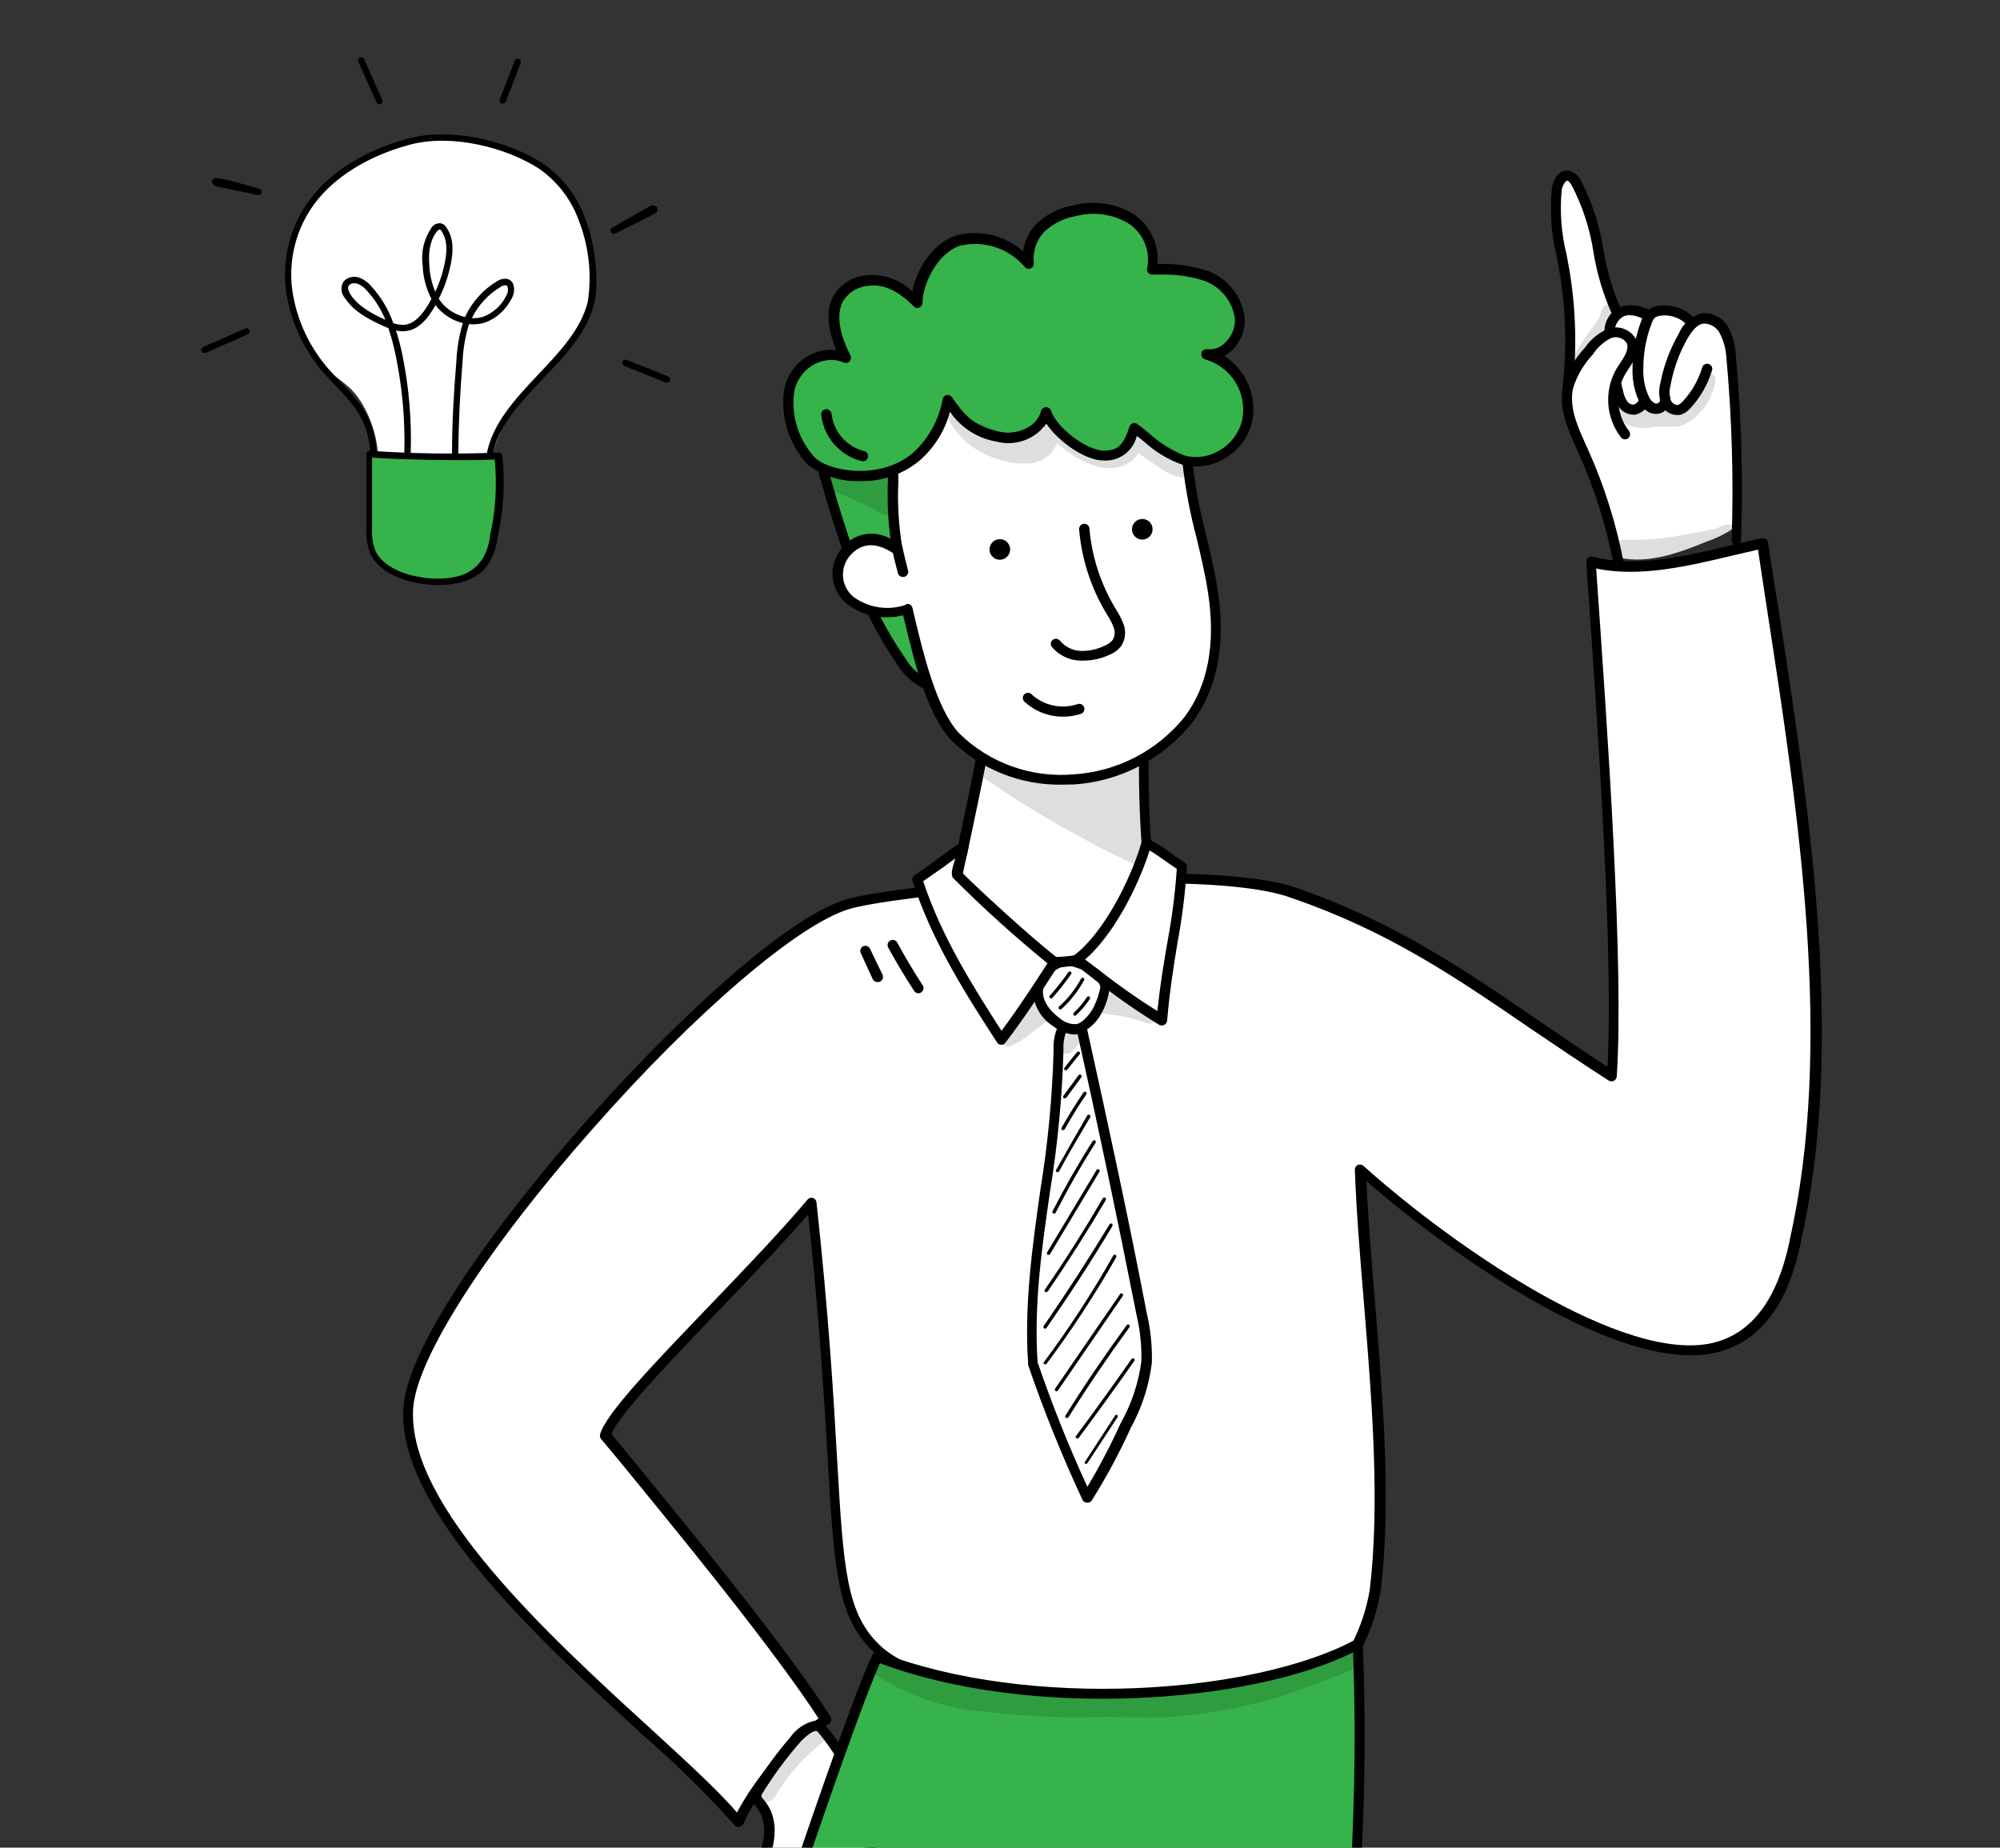 <?xml version="1.0" encoding="UTF-8"?> <svg xmlns="http://www.w3.org/2000/svg" width="210" height="194" viewBox="0 0 210 194" fill="none"><rect x="0" y="0" width="210" height="194" fill="#333333" stroke="none"/> <g clip-path="url(#clip0_1619_83)"> <path d="M39.69 47.586C39.551 45.964 39.091 44.387 38.337 42.944C37.953 42.174 37.453 41.467 36.855 40.847C36.179 40.211 35.428 39.704 34.724 39.129C32.533 37.377 31.103 34.846 30.733 32.065C30.482 29.961 30.124 27.634 30.692 25.577C31.105 24.061 33.777 19.84 35.367 18.541C37.931 16.443 41.733 15.158 45.191 14.725C48.65 14.284 52.16 14.927 55.238 16.565C57.068 17.565 58.643 18.974 59.841 20.681C61.039 22.388 61.827 24.348 62.145 26.409C62.374 28.431 62.177 30.478 61.565 32.419C60.953 34.359 59.941 36.149 58.593 37.674C57.47 39.027 56.131 40.164 55.014 41.483C53.492 43.274 52.373 45.371 51.733 47.633C50.291 47.824 48.836 47.896 47.383 47.849H43.689C42.351 47.874 41.013 47.786 39.69 47.586V47.586Z" fill="white"></path> <path d="M38.973 47.859C43.396 48.245 47.844 48.245 52.267 47.859C52.517 51.175 52.754 53.197 51.753 56.404C51.552 57.227 51.184 58.001 50.672 58.675C50.16 59.35 49.515 59.913 48.776 60.328C46.875 61.255 44.527 60.795 42.437 60.328C41.623 60.184 40.846 59.88 40.15 59.435C38.837 58.441 38.763 56.729 38.797 55.173C38.851 52.149 38.905 50.539 38.973 47.859Z" fill="#36B34A"></path> <g opacity="0.13"> <path d="M49.365 45.629L49.453 45.446V45.379L49.365 45.629Z" fill="black"></path> </g> <path d="M46.05 61.426C45.502 61.423 44.955 61.385 44.412 61.311C43.059 61.122 39.879 60.431 38.844 58.036C38.54 57.185 38.411 56.28 38.465 55.378C38.465 53.862 38.465 52.671 38.465 51.521C38.465 50.371 38.465 49.18 38.465 47.672C38.465 47.625 38.475 47.578 38.494 47.535C38.512 47.492 38.539 47.453 38.574 47.421C38.609 47.389 38.651 47.365 38.697 47.35C38.742 47.335 38.79 47.329 38.837 47.333C43.341 47.639 47.858 47.703 52.369 47.523C52.457 47.515 52.545 47.543 52.614 47.6C52.682 47.657 52.725 47.739 52.734 47.827C53.051 50.676 52.889 53.557 52.254 56.352C52.132 57.585 51.663 58.758 50.901 59.735C49.568 61.115 47.585 61.426 46.05 61.426ZM39.068 48.044C39.068 49.397 39.068 50.452 39.068 51.528C39.068 52.604 39.068 53.869 39.068 55.378C39.015 56.19 39.125 57.004 39.392 57.773C40.015 59.221 41.902 60.296 44.439 60.648C46.977 61 49.175 60.492 50.258 59.295C50.93 58.418 51.343 57.37 51.449 56.271C52.043 53.64 52.21 50.931 51.943 48.247C49.385 48.389 41.929 48.287 39.068 48.044Z" fill="black"></path> <path d="M51.422 48.12H51.361C51.317 48.114 51.276 48.099 51.238 48.075C51.2 48.052 51.168 48.022 51.143 47.986C51.117 47.95 51.1 47.909 51.091 47.866C51.082 47.822 51.081 47.778 51.09 47.735C51.679 44.453 54.142 41.849 56.503 39.332C58.715 36.998 61.009 34.596 61.719 31.673C62.158 28.764 61.819 25.79 60.738 23.054C59.937 20.885 58.486 19.016 56.584 17.702C53.242 15.537 47.491 13.981 42.958 15.213C38.635 16.383 35.11 18.595 33.019 21.39C31.099 23.994 30.262 27.241 30.685 30.449C31.152 33.693 32.599 36.717 34.833 39.115C35.157 39.474 35.509 39.833 35.834 40.178C36.566 40.901 37.244 41.676 37.864 42.498C38.905 43.974 39.486 45.726 39.535 47.532C39.535 47.621 39.5 47.707 39.438 47.771C39.377 47.836 39.292 47.873 39.203 47.877C39.159 47.878 39.115 47.87 39.074 47.854C39.033 47.837 38.996 47.813 38.964 47.782C38.933 47.751 38.908 47.715 38.891 47.674C38.874 47.633 38.865 47.59 38.865 47.545C38.817 45.872 38.276 44.25 37.309 42.884C36.719 42.089 36.07 41.341 35.367 40.644C35.029 40.293 34.69 39.927 34.352 39.562C32.029 37.06 30.523 33.909 30.036 30.53C29.592 27.15 30.477 23.73 32.505 20.99C34.684 18.054 38.337 15.774 42.802 14.563C47.538 13.284 53.506 14.888 56.97 17.141C58.994 18.523 60.541 20.499 61.394 22.797C62.747 26.18 62.808 30.178 62.402 31.829C61.651 34.907 59.297 37.383 56.99 39.785C54.568 42.343 52.254 44.765 51.726 47.843C51.713 47.916 51.676 47.983 51.621 48.033C51.566 48.084 51.496 48.114 51.422 48.12Z" fill="black"></path> <path d="M47.794 47.955C47.75 47.954 47.706 47.944 47.665 47.927C47.624 47.909 47.588 47.883 47.557 47.851C47.526 47.819 47.502 47.781 47.486 47.74C47.47 47.699 47.462 47.654 47.463 47.61V47.563C47.463 44.45 47.645 41.196 47.923 37.901C47.98 36.554 48.207 35.22 48.599 33.93C47.603 33.676 46.703 33.137 46.008 32.381C45.913 32.266 45.819 32.151 45.731 32.029C45.604 32.259 45.469 32.484 45.325 32.705C44.486 34.018 43.559 34.694 42.503 34.776C42.193 34.798 41.88 34.773 41.577 34.701C41.851 35.547 42.077 36.407 42.253 37.279C42.938 40.632 43.231 44.054 43.126 47.475C43.125 47.519 43.115 47.562 43.097 47.603C43.08 47.643 43.054 47.679 43.022 47.709C42.989 47.74 42.952 47.763 42.91 47.779C42.869 47.794 42.825 47.801 42.781 47.799C42.692 47.796 42.609 47.758 42.548 47.693C42.487 47.629 42.454 47.543 42.456 47.454C42.544 44.082 42.245 40.711 41.563 37.407C41.366 36.406 41.104 35.418 40.778 34.451L40.352 34.275C38.837 33.598 37.159 32.746 36.211 31.285C36.004 31.047 35.879 30.747 35.857 30.432C35.835 30.117 35.917 29.803 36.09 29.539C36.294 29.323 36.558 29.172 36.847 29.103C37.137 29.035 37.44 29.052 37.72 29.153C38.194 29.326 38.613 29.62 38.938 30.006C39.985 31.139 40.788 32.474 41.299 33.93C41.663 34.061 42.049 34.121 42.436 34.106C43.268 34.038 44.026 33.429 44.743 32.34C44.946 32.029 45.129 31.711 45.304 31.393C44.739 30.298 44.423 29.092 44.377 27.861C44.188 26.48 44.516 25.078 45.298 23.924C45.403 23.751 45.559 23.614 45.743 23.53C45.928 23.447 46.133 23.422 46.333 23.457C46.561 23.525 46.754 23.677 46.874 23.883C47.72 25.101 47.551 26.589 47.354 27.618C47.105 28.921 46.672 30.183 46.069 31.366C46.2 31.565 46.345 31.755 46.502 31.934C47.124 32.609 47.935 33.081 48.829 33.287L48.89 33.152C49.602 31.663 50.733 30.414 52.144 29.559C52.43 29.352 52.779 29.249 53.132 29.268C53.286 29.283 53.434 29.337 53.562 29.424C53.69 29.512 53.794 29.631 53.863 29.769C53.959 30.031 53.995 30.311 53.968 30.589C53.941 30.866 53.852 31.134 53.707 31.372C53.129 32.526 52.136 33.418 50.927 33.869C50.385 34.04 49.813 34.095 49.249 34.031C48.855 35.298 48.627 36.61 48.572 37.935C48.302 41.216 48.146 44.45 48.119 47.549V47.603C48.121 47.648 48.114 47.692 48.098 47.734C48.083 47.775 48.06 47.814 48.029 47.846C47.999 47.879 47.963 47.906 47.923 47.924C47.882 47.943 47.839 47.953 47.794 47.955V47.955ZM37.206 29.742C37.102 29.736 36.998 29.751 36.9 29.787C36.802 29.823 36.713 29.879 36.638 29.952C36.401 30.256 36.705 30.77 36.8 30.919C37.619 32.184 39.161 33.003 40.467 33.578C39.996 32.43 39.322 31.376 38.478 30.466C38.226 30.168 37.906 29.936 37.544 29.789C37.434 29.757 37.32 29.741 37.206 29.742V29.742ZM49.546 33.402C49.953 33.425 50.361 33.375 50.751 33.253C51.798 32.85 52.656 32.068 53.153 31.061C53.241 30.918 53.299 30.759 53.323 30.592C53.346 30.425 53.334 30.256 53.288 30.094C53.271 30.052 53.242 30.017 53.204 29.991C53.167 29.966 53.123 29.952 53.078 29.952C52.877 29.956 52.682 30.025 52.523 30.148C51.242 30.928 50.209 32.057 49.546 33.402V33.402ZM46.17 24.099C46.038 24.135 45.924 24.22 45.852 24.336C45.216 25.148 44.966 26.258 45.074 27.82C45.116 28.791 45.329 29.746 45.704 30.642C46.175 29.635 46.518 28.574 46.725 27.482C47.003 26.055 46.881 25.026 46.353 24.255C46.353 24.221 46.252 24.113 46.191 24.099H46.17Z" fill="black"></path> <path d="M64.433 24.544C64.373 24.542 64.314 24.524 64.263 24.492C64.211 24.46 64.17 24.415 64.142 24.361C64.121 24.323 64.107 24.282 64.102 24.239C64.097 24.196 64.1 24.152 64.112 24.111C64.124 24.069 64.144 24.03 64.172 23.997C64.199 23.963 64.233 23.935 64.271 23.914L68.161 21.689C68.269 21.607 68.401 21.562 68.536 21.562C68.672 21.562 68.804 21.607 68.912 21.689C68.961 21.726 68.999 21.776 69.023 21.833C69.047 21.89 69.055 21.952 69.047 22.013C69.047 22.318 69.047 22.331 64.609 24.517C64.555 24.544 64.493 24.553 64.433 24.544V24.544Z" fill="black"></path> <path d="M39.831 10.946C39.766 10.945 39.703 10.926 39.648 10.89C39.594 10.854 39.552 10.803 39.527 10.743L37.639 6.507C37.615 6.466 37.6 6.42 37.596 6.373C37.591 6.326 37.596 6.278 37.611 6.233C37.625 6.188 37.65 6.146 37.681 6.111C37.713 6.076 37.752 6.048 37.796 6.029C37.839 6.009 37.886 6 37.934 6C37.982 6 38.029 6.011 38.072 6.03C38.115 6.05 38.154 6.078 38.185 6.114C38.217 6.15 38.24 6.191 38.255 6.237L40.142 10.506C40.177 10.588 40.178 10.681 40.145 10.765C40.112 10.848 40.048 10.915 39.966 10.952C39.921 10.96 39.875 10.958 39.831 10.946V10.946Z" fill="black"></path> <path d="M27.133 20.479H27.065L22.83 19.586C22.709 19.574 22.593 19.529 22.496 19.456C22.398 19.384 22.322 19.286 22.275 19.174C22.258 19.11 22.257 19.043 22.274 18.978C22.291 18.914 22.324 18.856 22.37 18.808C22.566 18.619 22.674 18.511 27.234 19.823C27.318 19.846 27.39 19.9 27.434 19.974C27.479 20.049 27.492 20.138 27.471 20.222C27.453 20.297 27.409 20.364 27.348 20.411C27.286 20.457 27.21 20.482 27.133 20.479Z" fill="black"></path> <path d="M21.478 37.071C21.412 37.071 21.348 37.051 21.293 37.015C21.238 36.979 21.194 36.928 21.167 36.868C21.133 36.786 21.132 36.695 21.165 36.612C21.198 36.53 21.262 36.464 21.343 36.428L25.747 34.494C25.828 34.458 25.919 34.455 26.002 34.487C26.084 34.519 26.151 34.582 26.187 34.663C26.223 34.743 26.225 34.835 26.193 34.918C26.162 35 26.098 35.067 26.018 35.102L21.613 37.044C21.57 37.062 21.524 37.071 21.478 37.071V37.071Z" fill="black"></path> <path d="M52.802 10.866C52.761 10.872 52.72 10.872 52.68 10.866C52.597 10.834 52.53 10.771 52.493 10.69C52.456 10.608 52.453 10.516 52.484 10.433L54.04 6.373C54.056 6.332 54.079 6.295 54.11 6.263C54.14 6.231 54.176 6.206 54.217 6.188C54.257 6.17 54.3 6.161 54.344 6.16C54.388 6.16 54.432 6.168 54.473 6.184C54.556 6.216 54.623 6.279 54.66 6.36C54.697 6.441 54.7 6.533 54.669 6.617L53.113 10.676C53.084 10.734 53.039 10.782 52.984 10.815C52.929 10.849 52.866 10.866 52.802 10.866V10.866Z" fill="black"></path> <path d="M69.958 40.147C69.918 40.156 69.876 40.156 69.836 40.147L65.553 38.415C65.47 38.382 65.403 38.317 65.368 38.234C65.332 38.152 65.331 38.059 65.364 37.975C65.397 37.892 65.462 37.825 65.544 37.789C65.627 37.754 65.72 37.752 65.804 37.786L70.079 39.497C70.169 39.514 70.249 39.565 70.301 39.639C70.353 39.714 70.373 39.807 70.357 39.897C70.341 39.986 70.29 40.066 70.215 40.118C70.14 40.17 70.047 40.19 69.958 40.174V40.147Z" fill="black"></path> <path d="M169.513 32.471C167.403 28.327 167.911 23.166 165.51 19.185C165.428 19.001 165.306 18.839 165.152 18.709C164.999 18.58 164.817 18.487 164.623 18.439C163.963 18.363 163.541 19.163 163.476 19.823C163.021 22.658 163.779 25.525 164.266 28.359C164.976 32.568 165.074 36.857 164.558 41.093C164.146 43.257 165.326 45.421 166.321 47.476C168.055 50.982 169.296 54.71 170.01 58.555C173.159 59.236 176.361 58.025 179.336 56.813C180.454 56.426 181.505 55.868 182.452 55.158C182.681 50.323 182.645 45.48 182.344 40.65C182.288 39.334 182.129 38.024 181.868 36.733C181.719 35.72 181.239 34.785 180.505 34.072C180.111 33.728 179.603 33.546 179.081 33.562C178.559 33.578 178.063 33.791 177.692 34.158C177.57 33.786 177.353 33.451 177.063 33.188C176.773 32.924 176.419 32.74 176.036 32.654C175.247 32.501 174.431 32.584 173.689 32.892C173.493 32.94 173.321 33.055 173.202 33.217C172.715 32.859 172.141 32.637 171.54 32.576C170.938 32.516 170.332 32.617 169.783 32.871C169.718 32.622 169.664 32.438 169.513 32.471Z" fill="white"></path> <path d="M182.341 57.245C182.27 57.242 182.2 57.226 182.136 57.196C182.071 57.166 182.013 57.124 181.965 57.072C181.917 57.019 181.879 56.958 181.855 56.891C181.83 56.825 181.819 56.754 181.822 56.683C182.038 50.305 181.854 43.92 181.27 37.566C181.224 36.693 180.999 35.839 180.61 35.056C180.453 34.724 180.203 34.445 179.889 34.253C179.576 34.061 179.214 33.964 178.847 33.974C178.263 34.071 177.765 34.569 177.192 35.532C176.322 37.064 175.719 38.732 175.406 40.465C175.27 40.957 175.27 41.477 175.406 41.969C175.536 42.294 175.904 42.597 176.207 42.51C176.407 42.416 176.584 42.279 176.726 42.11C177.638 41.113 178.318 39.927 178.717 38.637C178.731 38.562 178.76 38.49 178.803 38.428C178.847 38.365 178.903 38.312 178.968 38.272C179.033 38.232 179.106 38.207 179.181 38.197C179.257 38.188 179.334 38.194 179.407 38.217C179.48 38.239 179.548 38.276 179.605 38.327C179.663 38.377 179.709 38.438 179.741 38.508C179.773 38.577 179.789 38.653 179.79 38.729C179.791 38.805 179.775 38.881 179.745 38.951C179.299 40.395 178.538 41.721 177.516 42.835C177.249 43.159 176.897 43.402 176.499 43.538C176.07 43.63 175.622 43.563 175.238 43.35C174.855 43.137 174.561 42.793 174.411 42.38C174.183 41.703 174.153 40.975 174.325 40.281C174.677 38.444 175.331 36.679 176.261 35.056C176.474 34.539 176.801 34.076 177.216 33.701C177.632 33.327 178.126 33.05 178.663 32.892C179.247 32.836 179.834 32.958 180.348 33.242C180.861 33.526 181.277 33.958 181.541 34.483C181.992 35.403 182.239 36.411 182.266 37.436C182.85 43.837 183.034 50.269 182.817 56.694C182.821 56.828 182.774 56.96 182.686 57.062C182.598 57.164 182.475 57.229 182.341 57.245Z" fill="black"></path> <path d="M173.818 43.462C173.633 43.457 173.45 43.42 173.277 43.354C172.757 43.12 172.343 42.7 172.119 42.175C171.61 41.083 171.369 39.885 171.416 38.681C171.421 36.961 171.736 35.257 172.346 33.65C172.476 33.236 172.711 32.863 173.028 32.568C173.341 32.324 173.715 32.17 174.11 32.124C174.825 32.015 175.556 32.086 176.236 32.331C176.917 32.577 177.525 32.989 178.005 33.531C178.104 33.632 178.159 33.768 178.159 33.909C178.159 34.051 178.104 34.187 178.005 34.288C177.952 34.335 177.89 34.371 177.823 34.394C177.756 34.417 177.685 34.426 177.615 34.421C177.544 34.416 177.475 34.397 177.412 34.364C177.349 34.332 177.293 34.288 177.247 34.234C176.89 33.823 176.435 33.509 175.925 33.32C175.415 33.131 174.865 33.073 174.326 33.152C174.124 33.172 173.931 33.243 173.764 33.358C173.594 33.538 173.472 33.757 173.407 33.996C172.838 35.485 172.548 37.065 172.552 38.659C172.501 39.69 172.701 40.719 173.136 41.656C173.25 41.942 173.461 42.179 173.731 42.327C173.788 42.361 173.854 42.379 173.92 42.379C173.987 42.379 174.053 42.361 174.11 42.327C174.183 42.276 174.242 42.208 174.281 42.128C174.321 42.049 174.34 41.961 174.337 41.872C174.336 41.802 174.348 41.731 174.374 41.666C174.4 41.6 174.439 41.541 174.488 41.49C174.538 41.44 174.597 41.4 174.662 41.373C174.727 41.345 174.797 41.331 174.867 41.331V41.331C174.936 41.33 175.005 41.342 175.069 41.367C175.133 41.393 175.192 41.431 175.241 41.479C175.291 41.528 175.33 41.586 175.357 41.649C175.383 41.713 175.397 41.781 175.397 41.85C175.405 42.117 175.345 42.382 175.224 42.62C175.103 42.858 174.925 43.062 174.705 43.214C174.443 43.389 174.132 43.476 173.818 43.462V43.462Z" fill="black"></path> <path d="M171.458 43.538C171.168 43.527 170.884 43.449 170.629 43.31C170.373 43.172 170.154 42.975 169.987 42.737C169.693 42.303 169.491 41.813 169.392 41.298C168.971 39.694 168.678 38.059 168.516 36.408C168.398 35.692 168.398 34.961 168.516 34.245C168.599 33.839 168.767 33.455 169.009 33.12C169.252 32.784 169.563 32.504 169.922 32.297C170.484 32.091 171.085 32.017 171.68 32.081C172.274 32.145 172.847 32.344 173.352 32.665C173.477 32.732 173.572 32.845 173.616 32.98C173.66 33.115 173.651 33.262 173.59 33.39C173.559 33.453 173.515 33.509 173.463 33.554C173.41 33.6 173.349 33.636 173.282 33.658C173.216 33.68 173.146 33.688 173.076 33.683C173.006 33.678 172.938 33.66 172.876 33.628C171.794 33.076 170.982 32.957 170.42 33.249C170.197 33.384 170.005 33.565 169.858 33.779C169.711 33.994 169.611 34.237 169.565 34.493C169.468 35.095 169.468 35.709 169.565 36.311C169.73 37.906 170.016 39.487 170.42 41.039C170.491 41.423 170.634 41.79 170.842 42.121C170.915 42.233 171.014 42.325 171.131 42.389C171.248 42.453 171.379 42.487 171.512 42.489C171.74 42.422 171.936 42.276 172.064 42.077C172.033 41.947 172.053 41.81 172.119 41.694C172.186 41.577 172.293 41.49 172.421 41.45C172.556 41.405 172.703 41.415 172.831 41.478C172.958 41.541 173.056 41.651 173.103 41.785C173.144 41.935 173.153 42.091 173.129 42.244C173.105 42.397 173.048 42.543 172.962 42.672C172.813 42.898 172.62 43.091 172.395 43.242C172.171 43.392 171.918 43.496 171.653 43.549L171.458 43.538Z" fill="black"></path> <path d="M164.59 41.44H164.525C164.383 41.424 164.253 41.352 164.164 41.241C164.075 41.129 164.034 40.987 164.049 40.845C164.534 36.722 164.429 32.551 163.735 28.458C163.649 27.938 163.551 27.376 163.454 26.9C162.877 24.562 162.709 22.143 162.956 19.748C163.108 18.764 163.703 17.812 164.676 17.909C164.956 17.968 165.219 18.091 165.444 18.267C165.669 18.443 165.85 18.669 165.975 18.926C167.171 21.219 167.979 23.694 168.366 26.25C168.719 28.433 169.355 30.561 170.259 32.58C170.311 32.706 170.314 32.847 170.267 32.975C170.22 33.103 170.125 33.209 170.004 33.27C169.882 33.332 169.741 33.345 169.61 33.307C169.479 33.27 169.366 33.183 169.296 33.066C168.348 30.967 167.682 28.752 167.316 26.478C166.942 24.032 166.171 21.664 165.033 19.467C164.839 19.153 164.676 18.98 164.547 18.97C164.417 18.959 164.06 19.445 163.984 19.911C163.762 22.184 163.93 24.478 164.482 26.694L164.774 28.263C165.482 32.46 165.591 36.736 165.098 40.964C165.083 41.091 165.024 41.208 164.931 41.295C164.838 41.382 164.717 41.433 164.59 41.44V41.44Z" fill="black"></path> <path d="M169.512 43.43C169.211 42.13 169.379 40.766 169.988 39.579C170.444 38.894 170.839 38.17 171.167 37.415C171.318 37.033 171.335 36.611 171.215 36.218C171.095 35.825 170.846 35.484 170.507 35.251C170.267 35.145 170.007 35.09 169.745 35.09C169.482 35.09 169.222 35.145 168.982 35.251C167.742 35.861 166.708 36.82 166.007 38.01C165.486 38.692 165.084 39.456 164.817 40.271C164.631 41.013 164.58 41.783 164.665 42.543C164.665 43.017 164.788 43.483 165.022 43.895C165.437 44.414 166.018 44.773 166.667 44.913C167.304 45.162 168.005 45.204 168.668 45.032C168.98 44.914 169.239 44.686 169.394 44.391C169.55 44.096 169.592 43.754 169.512 43.43V43.43Z" fill="white"></path> <path d="M169.997 59.937C169.872 59.937 169.751 59.892 169.656 59.81C169.561 59.729 169.498 59.617 169.477 59.494C168.715 55.393 167.465 51.398 165.756 47.593L165.583 47.204C164.652 45.159 163.603 42.822 164.133 40.485C164.574 38.993 165.36 37.626 166.427 36.493C167.008 35.652 167.809 34.986 168.742 34.567C169.294 34.335 169.913 34.317 170.477 34.517C171.041 34.717 171.511 35.121 171.793 35.649C172.29 36.796 171.555 37.889 170.971 38.776L170.668 39.252C170.121 40.175 169.864 41.242 169.932 42.312C169.999 43.383 170.388 44.409 171.046 45.256C171.135 45.368 171.175 45.511 171.159 45.653C171.143 45.795 171.071 45.924 170.96 46.014C170.848 46.102 170.705 46.143 170.563 46.126C170.421 46.11 170.292 46.038 170.202 45.927C169.415 44.903 168.951 43.667 168.87 42.377C168.789 41.088 169.095 39.804 169.748 38.689L170.083 38.181C170.592 37.413 171.068 36.688 170.808 36.017C170.626 35.75 170.358 35.555 170.048 35.465C169.738 35.374 169.407 35.393 169.11 35.519C168.353 35.915 167.712 36.501 167.249 37.218C166.296 38.227 165.585 39.441 165.172 40.766C164.728 42.757 165.658 44.813 166.567 46.814L166.74 47.193C168.48 51.063 169.751 55.127 170.527 59.299C170.552 59.44 170.521 59.584 170.44 59.702C170.359 59.819 170.235 59.9 170.094 59.927L169.997 59.937Z" fill="black"></path> <g opacity="0.13"> <path d="M180.113 39.677C180.085 39.584 180.037 39.499 179.973 39.427C179.91 39.354 179.831 39.296 179.743 39.256C179.655 39.216 179.56 39.196 179.463 39.195C179.367 39.195 179.271 39.215 179.183 39.255C178.783 39.45 178.772 39.937 178.609 40.337C178.534 40.521 178.458 40.705 178.371 40.889C178.285 41.072 178.263 41.029 178.069 41.213C177.849 41.476 177.611 41.722 177.355 41.949C177.242 42.056 177.119 42.15 176.987 42.23C176.618 42.424 176.219 42.556 175.807 42.62C174.909 42.793 174.607 42.62 173.287 42.771C172.995 42.836 172.702 42.933 172.399 42.977C172.048 42.948 171.706 42.849 171.393 42.684C171.047 42.501 170.809 42.122 170.409 42.046C170.192 41.996 169.964 42.022 169.765 42.121C169.565 42.22 169.406 42.384 169.314 42.587C169.222 42.79 169.204 43.018 169.261 43.233C169.319 43.448 169.449 43.637 169.63 43.766C170.442 44.526 171.515 44.945 172.627 44.935V44.935C172.735 44.935 172.843 44.935 172.951 44.935C173.548 44.804 174.159 44.757 174.769 44.794C175.418 44.794 175.137 44.794 176.1 44.794C176.609 44.687 177.091 44.477 177.517 44.178C178.039 43.817 178.496 43.371 178.869 42.858C178.928 42.813 178.983 42.762 179.031 42.706C179.067 42.628 179.107 42.552 179.15 42.479V42.479C179.357 42.242 179.505 41.961 179.583 41.657C179.732 41.36 179.858 41.053 179.962 40.737C180.038 40.315 180.178 39.991 180.113 39.677Z" fill="black"></path> </g> <g opacity="0.13"> <path d="M178.014 41.181C178.176 41.062 178.219 41.008 178.014 41.181V41.181Z" fill="black"></path> </g> <g opacity="0.13"> <path d="M169.633 32.38C169.582 32.275 169.508 32.183 169.417 32.111C169.326 32.039 169.22 31.988 169.106 31.963C168.993 31.938 168.875 31.939 168.762 31.966C168.649 31.994 168.543 32.046 168.453 32.12C168.075 32.477 168.086 33.148 167.793 33.591C166.735 34.972 165.763 36.417 164.883 37.919C164.841 38.086 164.86 38.263 164.935 38.418C165.01 38.573 165.138 38.697 165.295 38.767C165.452 38.838 165.629 38.852 165.795 38.805C165.961 38.759 166.105 38.656 166.203 38.514C166.992 37.232 167.859 35.999 168.8 34.825C169.169 34.317 169.441 33.744 169.6 33.137C169.656 33.019 169.688 32.892 169.693 32.761C169.699 32.631 169.678 32.502 169.633 32.38Z" fill="black"></path> </g> <path d="M86.736 180.601C81.651 172.606 69.567 158.044 63.573 150.708C64.46 147.409 78.287 134.48 85.211 126.269C88.824 159.396 86.293 167.737 92.092 173.157C99.924 180.471 134.761 181.748 139.024 177.615C141.878 174.698 143.766 170.974 144.433 166.947C146.077 153.381 143.351 136.428 142.864 122.774C150.978 130.077 169.825 143.936 180.081 141.48C186.388 139.976 187.925 132.965 188.509 130.358C193.724 107.411 188.509 79.878 185.123 57.039C179.486 58.251 172.822 60.49 167.098 58.976C168.386 77.27 170.074 101.429 169.262 112.972C157.545 105.399 149.41 98.367 135.875 93.704C126.376 90.458 94.515 93.314 89.052 94.927C77.227 98.443 43.699 135.811 42.888 147.809C41.903 162.22 71.017 183.024 77.508 191.301C78.893 187.979 83.566 182.407 86.736 180.601Z" fill="white"></path> <path d="M77.562 191.845C77.48 191.845 77.4 191.827 77.327 191.791C77.254 191.756 77.19 191.704 77.14 191.639C74.172 188.338 71.003 185.224 67.652 182.313C56.671 172.241 41.632 158.447 42.357 147.78C42.812 141.126 52.516 127.949 61.453 117.833C69.87 108.291 82.127 96.434 88.911 94.421C94.515 92.766 126.517 89.921 136.059 93.199C146.337 96.748 153.683 101.767 161.451 107.09C163.788 108.691 166.211 110.336 168.786 112.024C169.435 100.123 167.78 76.441 166.557 59.011C166.55 58.926 166.565 58.839 166.598 58.76C166.632 58.681 166.685 58.611 166.752 58.557C166.817 58.502 166.894 58.464 166.977 58.445C167.06 58.426 167.146 58.428 167.228 58.449C171.772 59.65 177.106 58.373 181.812 57.248C182.894 56.988 183.976 56.729 184.993 56.512C185.065 56.496 185.14 56.496 185.213 56.511C185.285 56.526 185.354 56.556 185.414 56.599C185.475 56.64 185.526 56.692 185.565 56.754C185.604 56.815 185.63 56.884 185.642 56.956C185.977 59.195 186.323 61.489 186.724 63.815C190.034 85.312 193.788 109.676 189.071 130.47V130.545C188.465 133.25 186.832 140.423 180.254 142.003C170.16 144.415 152.352 131.736 143.47 124.011C143.654 128.003 144 132.212 144.368 136.658C145.212 147.023 146.099 157.733 144.974 167.005C144.304 171.148 142.378 174.985 139.456 177.997C136.946 180.42 126.008 180.842 116.921 180.161C112.355 179.836 97.046 178.408 91.778 173.496C87.883 169.861 87.602 164.982 86.909 153.178C86.541 147.023 86.055 138.66 84.864 127.505C82.181 130.6 78.73 134.213 75.376 137.708C70.302 142.998 65.055 148.472 64.201 150.549L65.802 152.518C72.077 160.167 82.582 172.977 87.212 180.258C87.286 180.385 87.309 180.536 87.277 180.68C87.259 180.751 87.227 180.817 87.182 180.875C87.138 180.932 87.081 180.98 87.017 181.015C84.075 182.692 79.444 188.156 78.081 191.455C78.043 191.541 77.984 191.616 77.911 191.675C77.838 191.733 77.751 191.773 77.659 191.791L77.562 191.845ZM120.675 92.734C108.136 92.734 92.859 94.356 89.17 95.449C83.847 97.029 73.018 106.268 62.21 118.547C51.131 131.086 43.742 142.587 43.385 147.856C42.693 158.004 57.514 171.657 68.333 181.524C72.109 184.997 75.42 188.015 77.378 190.309C79.486 186.435 82.409 183.065 85.946 180.431C81.208 173.128 71.038 160.73 64.915 153.254L63.108 151.09C63.056 151.024 63.02 150.947 63.003 150.864C62.986 150.781 62.988 150.696 63.01 150.614C63.584 148.451 68.658 143.182 74.543 137.048C78.233 133.207 82.041 129.226 84.789 125.958C84.855 125.877 84.944 125.817 85.044 125.786C85.144 125.756 85.251 125.755 85.351 125.785C85.451 125.817 85.54 125.877 85.607 125.957C85.674 126.038 85.716 126.136 85.73 126.24C87.017 138.043 87.537 146.795 87.894 153.2C88.564 164.7 88.846 169.428 92.427 172.793C96.408 176.515 107.681 178.527 116.899 179.176C127.404 179.912 136.741 179.089 138.623 177.272C141.362 174.424 143.176 170.815 143.827 166.918C144.909 157.755 144.054 147.098 143.21 136.788C142.799 131.865 142.421 127.224 142.258 122.832C142.254 122.727 142.28 122.623 142.334 122.532C142.388 122.442 142.467 122.369 142.561 122.323C142.659 122.281 142.766 122.267 142.871 122.282C142.976 122.297 143.075 122.342 143.156 122.41C152.807 131.065 170.56 143.225 179.875 140.996C185.804 139.579 187.329 132.872 187.903 130.351V130.264C192.577 109.708 188.844 85.409 185.544 64.01C185.22 61.846 184.895 59.78 184.592 57.713C183.748 57.897 182.883 58.114 181.985 58.319C177.398 59.401 172.248 60.667 167.596 59.693C168.851 77.533 170.517 101.573 169.76 113.03C169.753 113.123 169.723 113.212 169.672 113.29C169.621 113.368 169.55 113.431 169.468 113.473C169.387 113.521 169.296 113.546 169.202 113.546C169.109 113.546 169.018 113.521 168.937 113.473C166.049 111.623 163.377 109.795 160.802 108.064C152.752 102.557 145.807 97.797 135.659 94.302C132.575 93.145 126.993 92.734 120.675 92.734Z" fill="black"></path> <path d="M113.579 108.267C115.743 118.09 117.813 127.96 119.789 137.878C120.194 139.552 120.379 141.273 120.341 142.995C120.054 145.331 119.319 147.59 118.177 149.649C116.995 152.262 115.635 154.793 114.109 157.222C111.967 152.638 110.071 147.943 108.429 143.157C107.672 132.155 111.037 121.368 111.102 110.333C111.053 109.655 111.142 108.975 111.361 108.332C111.61 107.737 112.238 107.347 113.579 108.267Z" fill="white"></path> <path d="M114.099 157.773C114.005 157.768 113.913 157.737 113.835 157.683C113.757 157.63 113.695 157.556 113.656 157.47C111.507 152.861 109.604 148.141 107.954 143.33C107.949 143.287 107.949 143.243 107.954 143.2C107.532 137.044 108.398 130.877 109.242 124.916C110.03 120.088 110.493 115.212 110.626 110.322V110.322C110.582 109.587 110.685 108.852 110.929 108.158C111.014 107.949 111.144 107.762 111.311 107.61C111.478 107.458 111.676 107.346 111.892 107.282C112.258 107.219 112.634 107.239 112.991 107.34C113.349 107.441 113.679 107.621 113.959 107.866C114.067 107.945 114.144 108.06 114.175 108.19C116.339 117.981 118.502 127.945 120.396 137.812C120.804 139.534 120.989 141.301 120.947 143.07C120.655 145.478 119.902 147.806 118.73 149.929C117.534 152.569 116.161 155.125 114.618 157.578C114.558 157.655 114.478 157.714 114.386 157.749C114.295 157.783 114.195 157.792 114.099 157.773V157.773ZM108.949 143.049C110.453 147.43 112.195 151.823 114.175 156.118C115.465 153.951 116.636 151.716 117.68 149.421C118.811 147.416 119.545 145.212 119.844 142.93C119.884 141.258 119.706 139.589 119.314 137.964C117.388 128.227 115.311 118.284 113.147 108.569C112.552 108.201 112.249 108.212 112.152 108.244C112.054 108.277 111.99 108.244 111.881 108.526C111.7 109.087 111.626 109.678 111.665 110.268V110.268C111.529 115.205 111.062 120.128 110.269 125.003C109.393 130.953 108.538 137.033 108.949 143.049Z" fill="black"></path> <path d="M110.397 101.486C110.786 101.185 111.244 100.985 111.73 100.906C112.215 100.827 112.713 100.87 113.178 101.032C113.83 101.146 114.44 101.43 114.947 101.856C115.454 102.281 115.84 102.833 116.066 103.455C115.979 104.313 115.729 105.146 115.331 105.911C114.984 106.582 114.043 107.847 113.167 108.01C112.777 108.039 112.385 107.991 112.014 107.869C111.642 107.746 111.299 107.552 111.003 107.296C110.395 106.925 109.894 106.402 109.553 105.777C109.211 105.152 109.039 104.448 109.056 103.736C109.226 102.852 109.701 102.056 110.397 101.486Z" fill="white"></path> <path d="M112.798 108.623C112.006 108.577 111.249 108.281 110.634 107.779C109.94 107.36 109.372 106.76 108.991 106.044C108.61 105.328 108.43 104.521 108.47 103.711C108.662 102.69 109.22 101.775 110.039 101.136V101.136C110.489 100.776 111.022 100.535 111.59 100.437C112.157 100.338 112.74 100.386 113.285 100.574C114.021 100.718 114.708 101.051 115.277 101.54C115.846 102.029 116.278 102.658 116.53 103.365C116.482 104.359 116.216 105.33 115.752 106.21C115.236 107.308 114.312 108.162 113.177 108.59C113.051 108.609 112.925 108.62 112.798 108.623V108.623ZM112.138 101.472C111.635 101.451 111.142 101.617 110.753 101.937V101.937C110.132 102.415 109.699 103.097 109.531 103.863C109.314 105.366 110.807 106.578 111.273 106.914C111.51 107.13 111.788 107.296 112.091 107.402C112.394 107.508 112.716 107.552 113.036 107.53C113.663 107.422 114.497 106.448 114.854 105.713C115.177 105.051 115.41 104.349 115.546 103.625C115.265 102.673 114.464 102.045 113.014 101.601C112.734 101.494 112.438 101.432 112.138 101.418V101.472Z" fill="black"></path> <path d="M120.243 74.68C119.909 81.408 120.155 88.151 120.979 94.836C121.098 95.388 121.076 95.961 120.914 96.502C120.676 97.018 120.302 97.46 119.832 97.779C118.266 99.013 116.471 99.924 114.551 100.459C112.631 100.994 110.623 101.142 108.645 100.895C106.636 100.631 104.757 99.756 103.262 98.388C101.768 97.019 100.731 95.224 100.293 93.246C101.375 87.641 103.322 79.776 104.545 70.84C109.693 72.444 114.936 73.727 120.243 74.68V74.68Z" fill="white"></path> <path d="M110.55 101.583C109.869 101.587 109.189 101.536 108.516 101.432C106.398 101.151 104.418 100.225 102.846 98.779C101.274 97.333 100.186 95.437 99.731 93.35C99.72 93.282 99.72 93.212 99.731 93.144C100.045 91.511 100.434 89.661 100.813 87.735C101.819 83.018 103.063 77.132 103.929 70.825C103.938 70.746 103.965 70.669 104.008 70.602C104.051 70.534 104.109 70.478 104.177 70.436C104.249 70.403 104.326 70.387 104.405 70.387C104.483 70.387 104.56 70.403 104.632 70.436C109.77 72.045 115.006 73.321 120.308 74.255C120.435 74.283 120.548 74.354 120.627 74.457C120.706 74.56 120.747 74.688 120.741 74.817C120.407 81.512 120.653 88.223 121.477 94.875C121.6 95.516 121.566 96.176 121.379 96.801C121.093 97.419 120.64 97.943 120.07 98.316C117.325 100.39 113.99 101.535 110.55 101.583ZM100.813 93.252C101.635 97.429 105.346 99.83 108.7 100.371C110.612 100.616 112.555 100.476 114.413 99.959C116.27 99.443 118.006 98.56 119.518 97.364C119.926 97.094 120.255 96.721 120.471 96.282C120.585 95.82 120.585 95.337 120.471 94.875C119.661 88.313 119.408 81.693 119.713 75.088C114.734 74.185 109.81 72.997 104.967 71.528C104.102 77.641 102.901 83.299 101.927 87.886C101.494 89.834 101.105 91.651 100.802 93.252H100.813Z" fill="black"></path> <path d="M96.431 104.297C96.342 104.297 96.255 104.274 96.177 104.23C96.099 104.187 96.034 104.124 95.988 104.048C95.014 102.566 94.105 101.04 93.261 99.493C93.193 99.367 93.177 99.219 93.217 99.081C93.258 98.943 93.352 98.826 93.478 98.758C93.604 98.689 93.753 98.673 93.891 98.713C94.028 98.754 94.145 98.848 94.214 98.974C95.036 100.499 95.934 102.003 96.886 103.464C96.96 103.583 96.984 103.727 96.954 103.865C96.924 104.002 96.841 104.122 96.724 104.199C96.639 104.262 96.537 104.296 96.431 104.297V104.297Z" fill="black"></path> <path d="M92.125 103.116C92.024 103.116 91.924 103.088 91.838 103.034C91.752 102.981 91.683 102.904 91.638 102.813L90.383 100.076C90.322 99.948 90.313 99.801 90.36 99.667C90.406 99.533 90.504 99.424 90.632 99.362C90.76 99.3 90.907 99.292 91.041 99.338C91.175 99.385 91.284 99.483 91.346 99.611L92.666 102.348C92.697 102.412 92.715 102.481 92.718 102.552C92.722 102.622 92.711 102.693 92.687 102.76C92.663 102.826 92.626 102.887 92.577 102.939C92.529 102.991 92.471 103.033 92.406 103.062C92.322 103.113 92.222 103.132 92.125 103.116V103.116Z" fill="black"></path> <path d="M110.7 100.984C108.969 103.667 107.248 106.34 105.128 109.131C101.698 103.808 98.225 98.312 96.311 92.286C97.479 91.594 99.978 89.56 101.147 88.867C100.919 90.219 100.314 91.475 100.53 91.864C100.746 92.254 107.335 98.399 110.7 100.984Z" fill="white"></path> <path d="M105.126 109.707C105.039 109.706 104.954 109.682 104.878 109.638C104.802 109.595 104.739 109.533 104.694 109.459C101.448 104.46 97.813 98.78 95.822 92.495C95.785 92.379 95.789 92.253 95.832 92.139C95.875 92.026 95.956 91.93 96.06 91.867C96.623 91.543 97.542 90.85 98.429 90.19C99.317 89.53 100.29 88.816 100.896 88.459C100.982 88.404 101.081 88.375 101.183 88.375C101.284 88.375 101.384 88.404 101.47 88.459C101.554 88.517 101.619 88.598 101.66 88.692C101.7 88.785 101.713 88.888 101.697 88.989C101.592 89.545 101.454 90.094 101.286 90.634C101.174 90.962 101.091 91.298 101.037 91.64C101.783 92.441 107.928 98.196 111.044 100.587C111.149 100.67 111.219 100.789 111.241 100.921C111.263 101.053 111.235 101.188 111.163 101.301C109.465 103.941 107.701 106.711 105.57 109.48C105.52 109.551 105.454 109.61 105.376 109.649C105.299 109.689 105.213 109.709 105.126 109.707V109.707ZM96.947 92.559C98.841 98.293 102.14 103.551 105.159 108.236C106.955 105.823 108.491 103.454 109.984 101.15C106.523 98.326 103.209 95.329 100.052 92.17C99.825 91.748 99.987 91.186 100.236 90.353L100.301 90.136C99.901 90.417 99.468 90.742 99.046 91.056C98.267 91.586 97.521 92.138 96.947 92.516V92.559Z" fill="black"></path> <path d="M85.08 44.089C86.385 49.586 88.003 55.005 89.927 60.317C91.121 63.611 92.74 66.735 94.741 69.61C95.481 70.817 96.635 71.713 97.987 72.131C97.987 70.736 99.339 69.967 99.437 68.518C99.567 66.797 98.355 65.402 99.231 63.812C100.889 60.86 101.931 57.603 102.293 54.237C102.712 51.553 102.216 48.805 100.886 46.436C100.067 45.178 98.944 44.146 97.62 43.437C96.296 42.728 94.815 42.364 93.313 42.379C90.847 42.379 86.865 42.358 85.08 44.089Z" fill="#36B34A"></path> <path d="M98.009 72.606C97.948 72.616 97.886 72.616 97.825 72.606C96.362 72.162 95.112 71.201 94.309 69.901C92.277 66.985 90.633 63.817 89.418 60.478C87.489 55.166 85.867 49.748 84.561 44.249C84.537 44.16 84.537 44.066 84.562 43.976C84.587 43.887 84.635 43.806 84.701 43.741C86.552 41.956 90.381 41.891 92.913 41.837H93.302C94.901 41.814 96.48 42.2 97.888 42.957C99.297 43.714 100.489 44.818 101.352 46.164C102.766 48.625 103.297 51.496 102.855 54.3C102.48 57.725 101.413 61.038 99.718 64.037C99.552 64.412 99.466 64.817 99.466 65.227C99.466 65.637 99.552 66.043 99.718 66.417C99.939 67.116 100.034 67.849 99.999 68.581C99.907 69.304 99.627 69.99 99.188 70.572C98.821 71.017 98.602 71.565 98.56 72.14C98.562 72.212 98.549 72.283 98.522 72.349C98.496 72.415 98.456 72.476 98.405 72.526C98.355 72.577 98.294 72.617 98.228 72.643C98.162 72.67 98.091 72.683 98.019 72.681L98.009 72.606ZM85.675 44.271C86.948 49.624 88.519 54.901 90.381 60.077C91.568 63.327 93.168 66.41 95.142 69.252C95.697 70.174 96.53 70.898 97.522 71.318C97.69 70.819 97.927 70.346 98.225 69.912C98.567 69.481 98.794 68.972 98.885 68.43C98.895 67.832 98.807 67.236 98.625 66.666C98.424 66.159 98.331 65.615 98.349 65.07C98.368 64.524 98.499 63.989 98.734 63.496C100.367 60.612 101.39 57.423 101.741 54.127C102.154 51.56 101.685 48.928 100.41 46.662C99.639 45.479 98.58 44.511 97.334 43.847C96.087 43.183 94.693 42.845 93.281 42.865H92.891C90.674 42.908 87.32 42.973 85.675 44.271Z" fill="black"></path> <path d="M124.669 48.673C125.08 53.239 126.649 57.631 127.33 62.154C128.012 66.676 127.709 71.609 124.734 75.58C123.273 77.394 121.451 78.884 119.384 79.957C117.316 81.03 115.049 81.661 112.725 81.811C110.446 82.008 108.151 81.71 105.998 80.936C103.845 80.163 101.884 78.934 100.251 77.332C97.524 74.422 96.085 67.422 95.231 63.939C94.232 64.268 93.169 64.355 92.131 64.191C91.092 64.027 90.108 63.618 89.259 62.998C88.533 62.398 88.071 61.536 87.974 60.599C87.877 59.662 88.152 58.725 88.74 57.989C89.994 56.463 91.812 55.987 94.214 57.653C93.811 55.292 93.662 52.895 93.77 50.502C93.857 46.867 93.164 41.598 95.415 39.683C97.198 38.498 99.111 37.522 101.116 36.773C103.864 35.615 108.105 36.849 111.091 36.416C114.145 36.164 117.211 36.744 119.963 38.093C123.1 39.499 124.355 45.266 124.669 48.673Z" fill="white"></path> <path d="M111.513 82.388C109.356 82.427 107.213 82.033 105.212 81.228C103.21 80.424 101.391 79.225 99.861 77.704C97.319 74.988 95.912 69.124 94.993 65.251C94.942 65.028 94.888 64.811 94.831 64.602C93.817 64.858 92.759 64.883 91.735 64.675C90.711 64.467 89.746 64.032 88.913 63.401C88.076 62.716 87.543 61.727 87.432 60.651C87.32 59.575 87.639 58.499 88.317 57.656C88.895 56.868 89.745 56.322 90.701 56.122C91.658 55.922 92.655 56.084 93.5 56.575C93.24 54.577 93.149 52.561 93.229 50.548V50.462C93.229 49.715 93.229 48.904 93.229 48.049C93.175 44.717 93.1 40.931 95.079 39.286C96.846 38.093 98.749 37.116 100.748 36.376L100.921 36.3C102.663 35.564 104.881 35.716 107.023 35.867C108.35 36.007 109.688 36.007 111.015 35.867C114.173 35.58 117.348 36.172 120.19 37.577C124.16 39.308 125.069 47.032 125.21 48.569C125.505 51.124 125.983 53.654 126.638 56.142C127.092 58.068 127.568 60.058 127.871 62.049C128.726 67.696 127.817 72.348 125.177 75.875C123.675 77.762 121.795 79.314 119.658 80.432C117.521 81.55 115.175 82.209 112.768 82.367C112.346 82.377 111.924 82.388 111.513 82.388ZM95.285 63.412C95.376 63.412 95.465 63.434 95.544 63.477C95.671 63.551 95.764 63.672 95.804 63.812C95.891 64.18 95.988 64.57 96.085 65.002C96.929 68.54 98.347 74.469 100.694 76.979C102.268 78.53 104.16 79.72 106.239 80.467C108.318 81.214 110.535 81.501 112.736 81.306C114.986 81.166 117.182 80.559 119.184 79.524C121.187 78.488 122.951 77.047 124.366 75.291C126.822 72.046 127.666 67.631 126.854 62.309C126.562 60.35 126.097 58.392 125.642 56.488C124.969 53.963 124.481 51.392 124.182 48.796C123.825 44.858 122.462 39.849 119.8 38.691C117.146 37.367 114.177 36.802 111.221 37.057C109.814 37.198 108.397 37.198 106.991 37.057C104.968 36.917 102.89 36.776 101.387 37.404L101.203 37.479C99.3 38.185 97.485 39.107 95.793 40.227C94.203 41.547 94.268 45.053 94.322 48.147C94.322 49.023 94.322 49.834 94.322 50.603V50.7C94.223 53.021 94.372 55.346 94.766 57.635C94.786 57.74 94.775 57.849 94.732 57.948C94.69 58.046 94.618 58.13 94.528 58.187C94.44 58.248 94.336 58.28 94.23 58.28C94.124 58.28 94.02 58.248 93.933 58.187C92.007 56.856 90.406 56.942 89.172 58.435C88.671 59.061 88.439 59.861 88.526 60.657C88.614 61.454 89.013 62.184 89.637 62.687C90.408 63.246 91.3 63.614 92.241 63.76C93.181 63.907 94.143 63.828 95.047 63.531C95.097 63.476 95.16 63.435 95.231 63.412H95.285Z" fill="black"></path> <path d="M109.857 43.237C110.485 45.217 113.871 47.792 115.862 47.813C117.852 47.835 118.501 46.861 119.107 44.903C120.99 46.299 122.439 47.759 124.289 48.289C125.728 48.617 127.238 48.361 128.489 47.578C129.74 46.796 130.63 45.55 130.965 44.113C131.24 42.639 130.954 41.114 130.164 39.839C129.373 38.564 128.135 37.631 126.691 37.222C128.595 37.503 130.283 35.447 130.142 33.446C130.021 32.46 129.631 31.527 129.015 30.748C128.398 29.97 127.579 29.376 126.648 29.032C124.787 28.467 122.847 28.212 120.903 28.274C121.117 27.257 121.013 26.198 120.605 25.242C120.197 24.286 119.504 23.479 118.62 22.93C116.856 21.923 114.769 21.64 112.8 22.14C111.492 22.369 110.276 22.966 109.295 23.86C108.796 24.353 108.416 24.953 108.183 25.615C107.951 26.277 107.872 26.983 107.953 27.679C106.027 25.645 103.117 24.434 100.542 25.288C97.967 26.143 96.269 29.551 96.269 31.78C94.841 30.319 93.023 29.172 91.097 29.454C87.203 30.016 86.618 33.424 88.76 37.546C88.145 37.329 87.49 37.247 86.841 37.307C86.191 37.367 85.562 37.566 84.996 37.892C84.431 38.218 83.943 38.662 83.566 39.195C83.188 39.727 82.931 40.334 82.81 40.976C82.616 42.316 82.725 43.682 83.13 44.974C83.534 46.266 84.224 47.451 85.147 48.441C86.867 50.064 92.536 51.081 96.161 47.965C97.87 46.394 99.011 44.302 99.406 42.014C100.726 43.886 101.678 45.163 104.632 45.855C106.871 46.353 109.295 45.303 109.857 43.237Z" fill="#36B34A"></path> <path d="M90.382 50.512C88.397 50.602 86.441 50.006 84.843 48.824C83.852 47.77 83.112 46.505 82.679 45.124C82.246 43.743 82.132 42.282 82.344 40.851C82.5 40.105 82.816 39.401 83.27 38.788C83.723 38.176 84.305 37.669 84.973 37.302C85.843 36.844 86.829 36.652 87.808 36.751C86.866 34.522 86.726 32.564 87.483 31.136C87.844 30.499 88.357 29.962 88.976 29.571C89.596 29.18 90.301 28.948 91.031 28.896C91.902 28.82 92.779 28.934 93.601 29.231C94.424 29.528 95.171 30.001 95.792 30.616C96.235 28.236 97.956 25.542 100.325 24.753C101.551 24.408 102.844 24.378 104.084 24.665C105.325 24.953 106.473 25.548 107.422 26.397C107.575 25.267 108.1 24.22 108.915 23.422C109.967 22.45 111.279 21.803 112.691 21.561C114.796 21.015 117.032 21.322 118.912 22.416C119.789 22.979 120.498 23.769 120.962 24.702C121.427 25.636 121.631 26.677 121.551 27.717H122.017C123.659 27.69 125.294 27.943 126.853 28.463C127.873 28.85 128.769 29.508 129.444 30.366C130.119 31.223 130.547 32.249 130.682 33.332C130.727 33.976 130.629 34.623 130.395 35.225C130.161 35.827 129.798 36.37 129.33 36.816C129.093 37.032 128.832 37.221 128.551 37.378C129.667 38.097 130.543 39.133 131.067 40.353C131.592 41.573 131.74 42.922 131.494 44.226C131.306 45.035 130.955 45.797 130.462 46.465C129.969 47.132 129.344 47.693 128.627 48.11C127.964 48.523 127.224 48.796 126.452 48.914C125.68 49.031 124.892 48.989 124.137 48.792C122.647 48.256 121.279 47.429 120.112 46.358L119.366 45.773C119.18 46.554 118.721 47.242 118.073 47.715C117.424 48.187 116.628 48.411 115.828 48.348C113.967 48.348 111.144 46.39 109.867 44.486C109.286 45.295 108.473 45.908 107.536 46.244C106.599 46.58 105.582 46.623 104.62 46.368C103.64 46.2 102.704 45.837 101.868 45.3C101.032 44.763 100.312 44.063 99.751 43.242C99.214 45.224 98.104 47.005 96.56 48.359C94.826 49.795 92.633 50.559 90.382 50.512V50.512ZM87.342 37.789C86.697 37.795 86.063 37.954 85.492 38.254C84.958 38.546 84.493 38.951 84.131 39.441C83.768 39.93 83.517 40.492 83.393 41.089C83.217 42.336 83.32 43.607 83.694 44.81C84.068 46.013 84.704 47.118 85.557 48.045C87.191 49.582 92.535 50.404 95.868 47.548C97.504 46.059 98.6 44.069 98.983 41.889C99.007 41.789 99.059 41.697 99.134 41.626C99.208 41.554 99.301 41.505 99.402 41.484C99.504 41.464 99.609 41.472 99.705 41.51C99.802 41.547 99.885 41.611 99.946 41.695C101.169 43.426 102.045 44.67 104.858 45.319C106.632 45.741 108.85 44.94 109.315 43.155C109.344 43.042 109.409 42.941 109.501 42.869C109.593 42.796 109.707 42.756 109.824 42.755C109.94 42.751 110.054 42.785 110.15 42.851C110.245 42.917 110.317 43.013 110.354 43.123C110.906 44.865 114.086 47.299 115.839 47.321C117.364 47.321 117.949 46.801 118.598 44.789C118.622 44.707 118.666 44.632 118.727 44.572C118.787 44.511 118.862 44.467 118.944 44.443C119.024 44.417 119.108 44.41 119.191 44.423C119.274 44.437 119.352 44.469 119.42 44.519C119.896 44.876 120.34 45.222 120.772 45.6C121.834 46.58 123.076 47.344 124.429 47.851C125.044 48.006 125.684 48.036 126.311 47.937C126.937 47.839 127.538 47.614 128.075 47.277C128.673 46.93 129.192 46.462 129.6 45.903C130.008 45.344 130.296 44.707 130.444 44.032C130.695 42.693 130.44 41.309 129.729 40.147C129.017 38.986 127.9 38.13 126.593 37.746C126.449 37.72 126.322 37.638 126.239 37.519C126.156 37.399 126.124 37.251 126.149 37.108C126.175 36.964 126.257 36.837 126.377 36.754C126.496 36.67 126.644 36.638 126.788 36.664C127.116 36.702 127.448 36.664 127.76 36.553C128.071 36.443 128.353 36.262 128.584 36.026C128.944 35.704 129.228 35.306 129.416 34.861C129.603 34.415 129.688 33.934 129.665 33.451C129.542 32.57 129.183 31.738 128.628 31.043C128.072 30.348 127.339 29.816 126.506 29.502C125.062 29.027 123.548 28.8 122.027 28.831H120.946C120.865 28.825 120.786 28.802 120.715 28.763C120.644 28.723 120.582 28.669 120.534 28.604C120.488 28.539 120.457 28.465 120.443 28.386C120.43 28.307 120.435 28.226 120.459 28.15C120.639 27.242 120.538 26.3 120.168 25.452C119.799 24.603 119.179 23.887 118.392 23.4C116.752 22.463 114.81 22.207 112.983 22.686C111.773 22.887 110.647 23.432 109.737 24.255C109.299 24.69 108.964 25.219 108.758 25.801C108.552 26.384 108.48 27.005 108.547 27.619C108.562 27.732 108.541 27.846 108.486 27.945C108.432 28.044 108.347 28.124 108.244 28.171C108.143 28.219 108.029 28.235 107.919 28.215C107.808 28.196 107.706 28.143 107.628 28.063C106.81 27.083 105.733 26.353 104.52 25.955C103.308 25.558 102.008 25.508 100.768 25.813C98.388 26.613 96.863 29.892 96.863 31.796C96.862 31.902 96.83 32.007 96.77 32.095C96.711 32.184 96.626 32.253 96.527 32.293C96.429 32.334 96.321 32.345 96.217 32.324C96.113 32.302 96.017 32.25 95.943 32.174C94.331 30.519 92.698 29.783 91.237 30.011C90.677 30.04 90.133 30.207 89.654 30.498C89.174 30.789 88.774 31.194 88.489 31.677C87.808 33.007 88.1 35.009 89.3 37.324C89.347 37.422 89.365 37.531 89.352 37.638C89.338 37.746 89.294 37.847 89.225 37.93C89.153 38.013 89.057 38.072 88.95 38.097C88.843 38.122 88.731 38.113 88.63 38.071C88.212 37.893 87.764 37.797 87.31 37.789H87.342Z" fill="black"></path> <path d="M121.02 55.661C121.037 55.444 120.989 55.227 120.881 55.038C120.773 54.849 120.611 54.697 120.415 54.602C120.22 54.506 120 54.472 119.785 54.504C119.57 54.535 119.369 54.631 119.209 54.778C119.049 54.925 118.937 55.117 118.887 55.329C118.838 55.541 118.854 55.763 118.933 55.966C119.011 56.168 119.149 56.343 119.329 56.466C119.508 56.589 119.72 56.655 119.938 56.656C120.21 56.657 120.473 56.555 120.674 56.37C120.874 56.186 120.998 55.932 121.02 55.661Z" fill="black"></path> <path d="M106.061 57.778C106.078 57.561 106.03 57.344 105.922 57.155C105.814 56.966 105.652 56.814 105.456 56.719C105.261 56.623 105.041 56.589 104.826 56.621C104.611 56.652 104.41 56.748 104.25 56.895C104.09 57.042 103.978 57.234 103.928 57.446C103.879 57.658 103.895 57.88 103.974 58.083C104.052 58.285 104.19 58.46 104.37 58.583C104.549 58.706 104.761 58.772 104.979 58.773C105.251 58.774 105.514 58.672 105.715 58.487C105.915 58.303 106.039 58.05 106.061 57.778Z" fill="black"></path> <path d="M111.597 75.248C110.074 75.254 108.607 74.668 107.508 73.614C107.428 73.511 107.388 73.383 107.395 73.253C107.403 73.123 107.457 73 107.548 72.906C107.638 72.813 107.76 72.755 107.89 72.744C108.019 72.733 108.149 72.769 108.254 72.846C108.895 73.455 109.69 73.878 110.554 74.069C111.418 74.26 112.317 74.211 113.155 73.928C113.289 73.884 113.434 73.894 113.561 73.955C113.688 74.017 113.785 74.125 113.833 74.258C113.881 74.39 113.876 74.536 113.818 74.664C113.76 74.793 113.654 74.893 113.523 74.945C112.903 75.154 112.252 75.256 111.597 75.248Z" fill="black"></path> <path d="M113.708 69.365H113.384C112.823 69.342 112.273 69.204 111.768 68.958C111.264 68.712 110.815 68.365 110.452 67.937C110.408 67.883 110.375 67.821 110.354 67.754C110.334 67.688 110.328 67.618 110.335 67.548C110.342 67.479 110.362 67.412 110.395 67.35C110.429 67.289 110.473 67.235 110.527 67.191C110.638 67.101 110.78 67.059 110.922 67.073C111.063 67.087 111.194 67.156 111.285 67.266C111.553 67.584 111.883 67.844 112.255 68.03C112.627 68.216 113.033 68.324 113.448 68.348C114.336 68.374 115.217 68.181 116.013 67.786C116.325 67.663 116.604 67.466 116.824 67.212C116.94 67.017 117.011 66.798 117.032 66.571C117.052 66.345 117.022 66.117 116.943 65.903C116.775 65.446 116.554 65.01 116.283 64.605L116.153 64.389C114.545 61.709 113.572 58.696 113.308 55.582C113.296 55.439 113.342 55.296 113.436 55.187C113.529 55.077 113.662 55.009 113.805 54.998C113.949 54.986 114.091 55.032 114.201 55.126C114.31 55.219 114.378 55.352 114.39 55.495C114.642 58.446 115.567 61.3 117.094 63.837L117.213 64.042C117.535 64.528 117.796 65.052 117.992 65.6C118.121 65.969 118.164 66.363 118.117 66.751C118.07 67.139 117.935 67.512 117.722 67.84C117.397 68.252 116.967 68.569 116.478 68.759C115.61 69.163 114.665 69.37 113.708 69.365V69.365Z" fill="black"></path> <path d="M94.796 60.58C94.678 60.58 94.563 60.54 94.469 60.468C94.375 60.395 94.308 60.294 94.277 60.18C94.017 59.184 93.888 58.654 93.671 57.681C93.656 57.61 93.654 57.536 93.667 57.465C93.68 57.393 93.706 57.325 93.745 57.263C93.785 57.202 93.835 57.149 93.895 57.108C93.955 57.066 94.022 57.036 94.093 57.021C94.164 57.005 94.237 57.004 94.309 57.016C94.381 57.029 94.449 57.056 94.51 57.095C94.572 57.134 94.625 57.185 94.666 57.245C94.708 57.304 94.737 57.372 94.753 57.443C94.969 58.406 95.088 58.936 95.348 59.909C95.366 59.978 95.37 60.05 95.36 60.12C95.35 60.191 95.326 60.259 95.29 60.32C95.254 60.382 95.206 60.435 95.149 60.478C95.092 60.521 95.028 60.552 94.959 60.569L94.796 60.58Z" fill="black"></path> <path d="M90.535 48.393H90.383C89.286 48.096 88.303 47.476 87.562 46.614C86.821 45.752 86.356 44.686 86.229 43.557C86.222 43.486 86.23 43.414 86.251 43.346C86.273 43.278 86.307 43.215 86.353 43.16C86.398 43.105 86.454 43.06 86.518 43.027C86.581 42.994 86.65 42.973 86.721 42.967C86.792 42.961 86.864 42.968 86.932 42.99C87 43.011 87.063 43.045 87.118 43.091C87.172 43.137 87.218 43.193 87.251 43.256C87.284 43.319 87.304 43.388 87.311 43.459C87.417 44.369 87.793 45.226 88.391 45.92C88.989 46.615 89.78 47.114 90.665 47.354C90.808 47.371 90.939 47.445 91.028 47.558C91.117 47.672 91.158 47.816 91.141 47.96C91.123 48.103 91.05 48.234 90.936 48.323C90.823 48.413 90.678 48.453 90.535 48.436V48.393Z" fill="black"></path> <g opacity="0.13"> <path d="M124.365 47.874C123.391 47.29 122.396 46.792 121.455 46.1C120.838 45.764 120.319 45.115 119.616 45.018C119.414 44.99 119.209 45.013 119.018 45.083C118.827 45.154 118.656 45.27 118.521 45.421C118.385 45.573 118.289 45.755 118.24 45.953C118.192 46.15 118.192 46.357 118.242 46.554C118.086 46.672 117.91 46.76 117.722 46.814V46.9L117.528 47.084L117.441 47.149L117.246 47.236C117.02 47.301 116.788 47.344 116.554 47.365C115.574 47.301 114.618 47.028 113.752 46.565H113.687L113.232 46.283C112.681 45.916 112.151 45.548 111.61 45.137C111.482 45.019 111.363 44.892 111.253 44.758C111.215 44.538 111.101 44.339 110.931 44.194C110.761 44.05 110.545 43.97 110.322 43.968C110.206 43.973 110.093 44.002 109.989 44.054C109.886 44.106 109.794 44.179 109.722 44.27C109.649 44.36 109.596 44.465 109.567 44.577C109.538 44.689 109.534 44.806 109.554 44.92C109.567 44.979 109.585 45.037 109.608 45.093V45.093H109.522C109.371 45.092 109.223 45.137 109.1 45.223L108.937 45.321C108.527 45.529 108.104 45.714 107.672 45.872C107.58 45.776 107.469 45.7 107.346 45.65C107.223 45.599 107.09 45.576 106.958 45.58C105.857 45.54 104.773 45.291 103.766 44.845C103.324 44.628 102.86 44.461 102.381 44.347C102.145 44.344 101.915 44.425 101.732 44.574C101.646 44.477 101.548 44.379 101.462 44.271C101.369 44.163 101.286 44.047 101.213 43.925C100.888 43.698 100.574 43.46 100.261 43.211C100.168 43.218 100.078 43.243 99.995 43.285C99.913 43.327 99.839 43.384 99.779 43.455C99.718 43.525 99.672 43.607 99.644 43.695C99.615 43.783 99.604 43.876 99.612 43.968C99.626 44.152 99.698 44.326 99.817 44.466C99.977 44.727 100.15 44.98 100.336 45.223C100.272 45.137 100.196 44.974 100.336 45.148C100.801 45.813 101.375 46.395 102.035 46.868C103.088 47.606 104.275 48.132 105.53 48.415C106.381 48.65 107.268 48.731 108.148 48.653H108.353H108.256C108.957 48.571 109.615 48.272 110.138 47.798C110.504 47.443 110.798 47.02 111.004 46.554C111.597 47.081 112.238 47.552 112.919 47.96C113.643 48.411 114.43 48.751 115.256 48.967C115.86 49.16 116.501 49.208 117.127 49.106C117.753 49.005 118.346 48.757 118.858 48.382C119.105 48.134 119.326 47.863 119.518 47.571C120.286 48.123 121.065 48.653 121.866 49.183C122.519 49.639 123.253 49.966 124.03 50.146C124.268 50.085 124.482 49.956 124.647 49.774C124.812 49.591 124.919 49.364 124.954 49.122C124.99 48.879 124.953 48.631 124.849 48.408C124.744 48.187 124.575 48.001 124.365 47.874V47.874Z" fill="black"></path> </g> <g opacity="0.13"> <path d="M86.443 50.467C86.638 49.904 87.244 50.001 87.72 50.045C88.423 50.099 89.137 50.045 89.884 50.045C90.407 50.126 90.934 50.18 91.463 50.207V50.207C91.745 50.207 92.026 50.207 92.307 50.207C92.347 50.069 92.426 49.945 92.534 49.85C92.657 49.747 92.806 49.683 92.965 49.665C93.123 49.647 93.284 49.677 93.426 49.749C93.568 49.822 93.685 49.935 93.763 50.074C93.841 50.213 93.877 50.372 93.865 50.532C93.786 51.054 93.75 51.583 93.757 52.111C93.865 52.879 93.984 54.102 92.88 54.059C92.667 54.03 92.469 53.931 92.318 53.777C92.318 53.842 91.799 53.474 91.658 53.42C91.085 53.096 90.003 52.62 88.932 52.154C88.38 51.927 87.85 51.722 87.244 51.548H87.114H86.963C86.844 51.534 86.731 51.489 86.635 51.419C86.538 51.35 86.46 51.257 86.408 51.149C86.356 51.041 86.333 50.923 86.339 50.803C86.345 50.684 86.381 50.568 86.443 50.467Z" fill="black"></path> </g> <g opacity="0.13"> <path d="M103.366 80.124C104.049 80.517 104.775 80.829 105.53 81.054H105.617C107.197 81.475 108.819 81.725 110.453 81.801L111.394 81.887H112.065C114.693 81.442 117.278 80.769 119.789 79.875C119.789 80.2 119.789 81.519 119.789 81.833C119.887 85.382 119.941 87.167 119.995 87.383C120.322 88.137 120.39 88.978 120.19 89.774C119.978 90.223 119.64 90.599 119.216 90.856C118.991 90.754 118.773 90.635 118.567 90.499C117.431 89.958 116.284 89.417 115.126 88.79C111.013 86.655 107.038 84.263 103.226 81.628C103.096 81.543 102.992 81.424 102.924 81.284C102.857 81.144 102.829 80.988 102.844 80.833C102.858 80.679 102.914 80.531 103.006 80.406C103.099 80.281 103.223 80.183 103.366 80.124V80.124Z" fill="black"></path> </g> <g opacity="0.13"> <path d="M112.366 108.2C112.573 107.922 112.855 107.709 113.178 107.584C113.367 107.545 113.564 107.572 113.736 107.659C113.908 107.747 114.046 107.89 114.126 108.066C114.206 108.241 114.225 108.439 114.178 108.627C114.132 108.814 114.023 108.98 113.87 109.098C113.517 109.384 113.184 109.695 112.875 110.029C112.691 110.267 112.529 110.581 112.193 110.624C112.07 110.65 111.941 110.648 111.818 110.617C111.696 110.587 111.581 110.529 111.484 110.447C111.387 110.366 111.31 110.264 111.259 110.148C111.207 110.032 111.183 109.906 111.187 109.78C111.068 109.055 111.187 108.936 110.982 108.557C110.934 108.374 110.962 108.179 111.058 108.015C111.155 107.852 111.312 107.734 111.496 107.686C111.679 107.639 111.874 107.667 112.037 107.763C112.201 107.859 112.319 108.017 112.366 108.2V108.2Z" fill="black"></path> </g> <g opacity="0.13"> <path d="M105.4 108.502C105.573 108.134 105.995 107.907 106.233 107.582C106.755 107.019 107.223 106.407 107.628 105.754C107.773 105.535 107.903 105.308 108.018 105.072C108.056 104.943 108.121 104.823 108.209 104.721C108.296 104.618 108.405 104.535 108.526 104.477C108.665 104.428 108.814 104.42 108.957 104.455C109.099 104.489 109.229 104.564 109.33 104.67C109.431 104.777 109.498 104.911 109.525 105.055C109.551 105.199 109.535 105.348 109.478 105.483L109.262 105.873C109.326 105.837 109.395 105.811 109.468 105.797C109.635 105.762 109.81 105.785 109.963 105.862C110.116 105.939 110.239 106.066 110.31 106.222C110.382 106.378 110.399 106.554 110.358 106.72C110.317 106.887 110.22 107.034 110.084 107.139C109.284 107.69 108.526 108.275 107.769 108.859C107.235 109.264 106.654 109.602 106.038 109.865C105.866 109.907 105.685 109.887 105.525 109.811C105.366 109.734 105.237 109.604 105.162 109.444C105.087 109.284 105.07 109.102 105.113 108.931C105.156 108.759 105.258 108.608 105.4 108.502V108.502Z" fill="black"></path> </g> <g opacity="0.13"> <path d="M115.363 105.379C115.525 105 115.655 104.611 115.85 104.297C115.936 104.102 115.969 103.864 116.153 103.734C116.241 103.651 116.347 103.589 116.463 103.555C116.58 103.521 116.703 103.514 116.822 103.536C116.941 103.559 117.053 103.609 117.15 103.683C117.246 103.756 117.323 103.852 117.375 103.962H117.429C117.732 104.059 118.002 104.239 118.208 104.481C118.608 104.827 118.587 104.914 118.641 105.033C118.701 105.12 118.748 105.214 118.782 105.314C119.117 105.401 119.442 105.509 119.766 105.628C120.294 105.741 120.796 105.95 121.248 106.244C121.36 106.372 121.426 106.533 121.434 106.702C121.442 106.872 121.392 107.039 121.292 107.176C121.193 107.313 121.05 107.412 120.886 107.457C120.723 107.502 120.549 107.491 120.394 107.424C119.702 107.175 118.998 106.962 118.284 106.785C117.733 106.677 117.177 106.601 116.618 106.558C116.486 106.54 116.36 106.492 116.25 106.418C116.111 106.459 115.964 106.459 115.825 106.419C115.686 106.378 115.562 106.297 115.468 106.187C115.374 106.077 115.314 105.942 115.295 105.799C115.277 105.655 115.3 105.509 115.363 105.379Z" fill="black"></path> </g> <path d="M86.272 181.528C88.252 183.887 89.764 186.6 90.73 189.523C91.691 192.467 91.619 195.65 90.524 198.546C89.795 200.162 88.84 201.666 87.69 203.015C86.445 204.583 85.115 206.098 83.719 207.548C82.323 208.997 80.69 210.35 78.818 209.96C78.596 209.931 78.391 209.828 78.234 209.668C77.855 209.246 78.234 208.586 78.548 208.121C80.311 205.784 82.075 203.436 83.957 201.294C82.341 203.299 80.643 205.225 78.862 207.072C78.169 207.796 77.271 208.565 76.297 208.316C76.193 207.822 76.205 207.311 76.333 206.822C76.46 206.334 76.7 205.882 77.033 205.503C78.317 203.519 79.597 201.54 80.874 199.563C79.624 201.37 78.258 203.094 76.784 204.724C76.416 205.124 75.843 205.557 75.389 205.254C75.237 205.109 75.132 204.924 75.084 204.721C75.036 204.517 75.048 204.304 75.118 204.107C75.616 201.403 77.682 199.315 79.197 197.01C80.712 194.706 81.609 191.449 79.835 189.35C79.629 189.165 79.478 188.925 79.402 188.658C79.401 188.375 79.497 188.1 79.673 187.879C80.789 186.078 82.044 184.367 83.427 182.762C84.152 181.875 85.526 180.587 86.272 181.528Z" fill="white"></path> <path d="M79.445 210.557C79.198 210.558 78.951 210.533 78.709 210.481C78.376 210.428 78.069 210.269 77.833 210.027C77.676 209.843 77.574 209.619 77.538 209.38C77.501 209.141 77.532 208.897 77.627 208.675C77.161 208.903 76.629 208.961 76.124 208.837C76.041 208.819 75.964 208.781 75.9 208.727C75.836 208.672 75.786 208.602 75.756 208.523C75.621 208.063 75.591 207.579 75.665 207.106C75.74 206.633 75.919 206.182 76.189 205.786C76.006 205.87 75.805 205.906 75.604 205.89C75.403 205.875 75.21 205.81 75.042 205.699C74.793 205.505 74.612 205.238 74.523 204.935C74.434 204.633 74.441 204.31 74.544 204.012C75.078 201.967 76.073 200.072 77.454 198.472C77.876 197.899 78.309 197.315 78.699 196.72C80.029 194.686 81.014 191.624 79.38 189.698L79.315 189.623C79.066 189.384 78.896 189.074 78.828 188.736C78.802 188.324 78.925 187.917 79.175 187.589C80.31 185.767 81.583 184.035 82.983 182.407C83.606 181.508 84.552 180.884 85.623 180.665V180.665C85.832 180.658 86.041 180.703 86.229 180.795C86.418 180.888 86.581 181.025 86.704 181.195V181.195C88.728 183.604 90.273 186.376 91.259 189.363C92.262 192.427 92.182 195.742 91.032 198.754C90.284 200.416 89.304 201.964 88.122 203.352C86.867 204.931 85.514 206.468 84.119 207.928C82.983 209.097 81.338 210.557 79.445 210.557ZM82.842 203.427C81.522 205.061 80.235 206.77 78.969 208.447C78.644 208.88 78.558 209.226 78.644 209.313C78.731 209.399 78.731 209.389 78.937 209.432C80.603 209.778 82.247 208.35 83.34 207.182C84.714 205.754 86.034 204.239 87.278 202.681C88.393 201.373 89.322 199.917 90.037 198.353C91.079 195.573 91.144 192.521 90.221 189.698C89.281 186.843 87.813 184.189 85.893 181.876V181.876C85.867 181.84 85.833 181.81 85.794 181.789C85.754 181.769 85.71 181.758 85.666 181.757V181.757C85.276 181.757 84.584 182.288 83.838 183.131C82.472 184.717 81.231 186.406 80.127 188.184C80.032 188.309 79.966 188.453 79.932 188.606C79.985 188.734 80.066 188.849 80.17 188.941L80.235 189.028C82.258 191.408 81.176 194.989 79.64 197.326C79.24 197.942 78.796 198.548 78.363 199.132C77.08 200.603 76.148 202.345 75.637 204.228C75.572 204.596 75.637 204.791 75.637 204.823C75.637 204.856 76.016 204.747 76.34 204.38C77.805 202.777 79.157 201.074 80.386 199.284C80.471 199.179 80.592 199.109 80.725 199.089C80.858 199.068 80.994 199.098 81.106 199.172C81.219 199.247 81.299 199.36 81.332 199.491C81.365 199.622 81.348 199.76 81.284 199.879L77.4 205.797C76.93 206.373 76.66 207.087 76.632 207.831C77.322 207.672 77.942 207.292 78.396 206.749C79.618 205.472 80.819 204.142 81.977 202.789C82.463 202.172 82.961 201.577 83.459 200.993C83.504 200.939 83.559 200.895 83.621 200.862C83.683 200.829 83.75 200.809 83.82 200.802C83.89 200.796 83.96 200.803 84.028 200.824C84.094 200.844 84.157 200.878 84.211 200.923C84.265 200.968 84.309 201.023 84.342 201.085C84.375 201.147 84.395 201.214 84.402 201.284C84.408 201.354 84.401 201.425 84.38 201.492C84.359 201.559 84.326 201.621 84.281 201.675C83.892 202.237 83.351 202.832 82.81 203.427H82.842Z" fill="black"></path> <path d="M120.385 88.598C119.184 92.633 116.317 98.335 113.061 100.769C115.912 103.056 118.888 105.184 121.975 107.141C122.678 100.022 123.793 96.56 124.139 91.021C123.122 90.437 121.575 89.149 120.385 88.598Z" fill="white"></path> <path d="M121.974 107.671C121.875 107.673 121.777 107.647 121.693 107.595C119.265 106.112 116.934 104.475 114.715 102.694C113.979 102.121 113.341 101.612 112.746 101.201C112.679 101.151 112.624 101.086 112.586 101.01C112.549 100.935 112.529 100.853 112.529 100.769C112.529 100.685 112.549 100.602 112.586 100.527C112.624 100.452 112.679 100.386 112.746 100.336C115.764 98.085 118.62 92.654 119.864 88.435C119.885 88.361 119.921 88.292 119.972 88.234C120.022 88.176 120.086 88.13 120.157 88.1C120.228 88.067 120.305 88.051 120.384 88.051C120.462 88.051 120.54 88.067 120.611 88.1C121.478 88.559 122.307 89.087 123.088 89.679C123.564 90.015 124.008 90.339 124.365 90.545C124.45 90.596 124.519 90.67 124.564 90.757C124.61 90.845 124.631 90.944 124.625 91.042C124.454 93.725 124.122 96.395 123.629 99.037C123.262 101.299 122.829 103.863 122.548 107.173C122.537 107.264 122.506 107.35 122.455 107.426C122.404 107.501 122.335 107.563 122.255 107.606C122.168 107.649 122.072 107.671 121.974 107.671V107.671ZM113.936 100.747C114.39 101.082 114.855 101.45 115.375 101.829C117.341 103.384 119.393 104.829 121.52 106.156C121.844 103.214 122.234 100.888 122.602 98.799C123.068 96.296 123.39 93.767 123.564 91.226C123.24 91.021 122.883 90.761 122.483 90.491C121.909 90.08 121.282 89.636 120.708 89.301C119.399 93.39 116.792 98.28 113.936 100.747Z" fill="black"></path> <path d="M92.126 173.961C86.414 185.753 52.194 294.374 35.738 339.759C43.257 339.759 52.713 339.554 56.619 339.759C74.156 301.991 100.554 243.255 114.337 204.913C115.711 211.34 112.974 253.512 113.06 264.417C113.136 273.743 107.867 328.572 107.045 339.857C107.889 340.646 128.185 339.857 128.185 339.857C135.55 295.693 140.142 251.112 141.936 206.374C142.271 196.637 143.158 187.841 142.574 172.738C132.513 178.083 108.711 180.398 92.126 173.961Z" fill="#36B34A"></path> <path d="M112.843 340.64C107.206 340.64 106.903 340.348 106.676 340.142C106.616 340.089 106.57 340.021 106.542 339.946C106.514 339.871 106.504 339.79 106.514 339.71C106.763 336.237 107.455 328.469 108.256 319.468C110.073 298.912 112.583 270.783 112.583 264.292C112.583 260.31 112.886 252.294 113.276 243.033C113.838 229.791 114.52 213.714 114.109 207.168C98.443 250.13 69.124 314.177 57.104 339.98C57.055 340.075 56.98 340.154 56.889 340.21C56.797 340.265 56.692 340.294 56.585 340.294C54.032 340.153 49.088 340.197 43.84 340.24C41.125 340.24 38.312 340.294 35.737 340.294C35.649 340.294 35.563 340.272 35.485 340.231C35.408 340.189 35.342 340.129 35.294 340.056C35.246 339.985 35.215 339.905 35.204 339.82C35.193 339.736 35.201 339.65 35.229 339.569C43.029 318.083 55.049 281.667 65.651 249.546C77.974 212.21 88.62 179.959 91.616 173.727C91.675 173.605 91.778 173.509 91.904 173.459C92.031 173.409 92.171 173.408 92.298 173.457C108.169 179.613 131.787 177.849 142.303 172.17C142.383 172.125 142.473 172.101 142.565 172.102C142.657 172.102 142.747 172.126 142.827 172.172C142.906 172.218 142.973 172.284 143.019 172.363C143.066 172.442 143.091 172.532 143.092 172.624C143.525 183.908 143.146 191.557 142.779 198.957C142.649 201.456 142.541 203.825 142.454 206.281C140.672 251.045 136.076 295.653 128.693 339.84C128.673 339.962 128.611 340.074 128.519 340.157C128.426 340.24 128.308 340.288 128.184 340.294C128.184 340.294 123.045 340.489 117.917 340.586C115.883 340.629 114.184 340.64 112.843 340.64ZM107.607 339.385C109.684 339.753 120.589 339.504 127.73 339.234C135.058 295.234 139.625 250.819 141.405 206.249C141.491 203.782 141.599 201.413 141.729 198.903C142.086 191.719 142.454 184.287 142.075 173.5C131.116 178.91 108.148 180.532 92.395 174.636C89.15 181.842 78.212 214.915 66.668 249.881C56.174 281.656 44.306 317.628 36.495 339.212C38.853 339.212 41.385 339.212 43.83 339.212C48.861 339.212 53.567 339.125 56.282 339.212C68.605 312.738 98.476 247.393 113.827 204.691C113.868 204.582 113.943 204.489 114.04 204.425C114.137 204.36 114.252 204.329 114.368 204.334C114.484 204.343 114.594 204.388 114.681 204.464C114.769 204.54 114.83 204.643 114.855 204.756C115.742 208.899 114.974 227.075 114.293 243.108C113.903 252.359 113.568 260.354 113.6 264.313C113.654 270.805 111.144 298.988 109.273 319.576C108.548 328.242 107.888 335.728 107.607 339.385V339.385Z" fill="black"></path> <g opacity="0.13"> <path d="M181.857 55.115C181.45 55.021 181.022 55.091 180.667 55.31C180.321 55.461 179.957 55.566 179.585 55.623C178.2 55.926 176.793 56.186 175.387 56.392C174.261 56.557 173.127 56.658 171.99 56.694C171.297 56.636 170.599 56.665 169.913 56.781C169.64 56.894 169.415 57.098 169.276 57.358C169.137 57.619 169.092 57.919 169.149 58.209C169.207 58.498 169.363 58.759 169.591 58.946C169.819 59.134 170.104 59.236 170.399 59.237C173.047 59.293 175.691 59.006 178.265 58.382C179.438 58.083 180.626 57.845 181.824 57.668C182.101 57.591 182.345 57.425 182.52 57.198C182.696 56.97 182.792 56.691 182.796 56.404C182.799 56.116 182.71 55.835 182.541 55.603C182.371 55.371 182.131 55.2 181.857 55.115V55.115Z" fill="black"></path> </g> <g opacity="0.13"> <path d="M85.72 180.979C85.028 180.827 84.562 181.498 84.086 181.888C82.556 183.347 81.199 184.977 80.04 186.745C79.737 187.265 79.174 187.773 79.38 188.422C79.438 188.625 79.554 188.807 79.713 188.945C79.873 189.083 80.07 189.171 80.279 189.199C80.489 189.227 80.701 189.192 80.891 189.1C81.082 189.009 81.241 188.863 81.349 188.682C82.61 186.556 84.236 184.67 86.153 183.11C86.355 182.986 86.514 182.803 86.609 182.585C86.703 182.367 86.729 182.126 86.682 181.893C86.634 181.661 86.517 181.448 86.345 181.285C86.173 181.121 85.955 181.014 85.72 180.979V180.979Z" fill="black"></path> </g> <g opacity="0.13"> <path d="M142.682 173.339C142 172.312 141.07 172.842 140.215 173.274L139.923 173.404C139.014 173.815 137.868 174.227 136.277 174.789C134.817 175.307 133.329 175.744 131.82 176.098C130.316 176.444 128.801 176.737 127.276 176.942H127.633C124.41 177.431 121.156 177.684 117.896 177.699C114.633 177.842 111.365 177.817 108.105 177.624C102.858 177.18 98.487 176.931 94.441 174.638C93.878 174.41 93.359 173.826 92.753 173.751C92.474 173.681 92.179 173.719 91.927 173.857C91.675 173.995 91.484 174.222 91.391 174.494C91.299 174.766 91.312 175.063 91.428 175.326C91.544 175.589 91.754 175.799 92.017 175.914C95.691 178.264 99.919 179.604 104.275 179.798C107.506 180.183 110.759 180.357 114.012 180.318C116.825 180.177 119.649 180.437 122.462 180.318C126.496 180.037 130.487 179.311 134.362 178.154C136.364 177.483 138.344 176.747 140.323 175.99C140.973 175.73 141.611 175.46 142.249 175.168C142.408 175.086 142.548 174.972 142.658 174.831C142.768 174.69 142.847 174.528 142.888 174.354C142.929 174.18 142.932 173.999 142.897 173.824C142.861 173.649 142.788 173.483 142.682 173.339V173.339Z" fill="black"></path> </g> <path d="M110.353 104.84C110.308 104.836 110.266 104.817 110.234 104.786C110.203 104.752 110.186 104.707 110.186 104.661C110.186 104.615 110.203 104.571 110.234 104.537C110.941 103.749 111.598 102.917 112.203 102.048C112.237 102.017 112.281 102 112.327 102C112.374 102 112.418 102.017 112.452 102.048C112.469 102.065 112.482 102.084 112.491 102.105C112.5 102.127 112.505 102.15 112.505 102.173C112.505 102.196 112.5 102.219 112.491 102.24C112.482 102.262 112.469 102.281 112.452 102.297C111.843 103.18 111.178 104.022 110.461 104.818C110.428 104.836 110.39 104.843 110.353 104.84V104.84Z" fill="black"></path> <path d="M111.329 106.004C111.304 106.003 111.279 105.997 111.257 105.985C111.234 105.974 111.215 105.958 111.199 105.939C111.168 105.905 111.15 105.86 111.15 105.814C111.15 105.768 111.168 105.724 111.199 105.69C112.135 104.854 112.918 103.862 113.514 102.758C113.539 102.717 113.578 102.686 113.624 102.673C113.67 102.659 113.719 102.662 113.763 102.682C113.784 102.692 113.803 102.707 113.818 102.725C113.833 102.743 113.844 102.764 113.85 102.786C113.856 102.809 113.858 102.833 113.854 102.856C113.85 102.879 113.841 102.901 113.828 102.92C113.213 104.064 112.404 105.093 111.437 105.96C111.405 105.984 111.368 105.999 111.329 106.004V106.004Z" fill="black"></path> <path d="M112.875 106.653C112.85 106.654 112.825 106.649 112.802 106.637C112.78 106.626 112.76 106.609 112.746 106.588C112.727 106.573 112.713 106.554 112.703 106.532C112.693 106.511 112.688 106.488 112.688 106.464C112.688 106.44 112.693 106.417 112.703 106.395C112.713 106.374 112.727 106.355 112.746 106.339C113.276 105.853 113.741 105.3 114.13 104.695C114.143 104.674 114.159 104.656 114.178 104.642C114.197 104.628 114.22 104.618 114.243 104.613C114.266 104.608 114.291 104.608 114.314 104.613C114.337 104.618 114.36 104.627 114.379 104.641C114.419 104.667 114.446 104.708 114.456 104.754C114.466 104.801 114.458 104.849 114.433 104.89C114.022 105.517 113.535 106.091 112.984 106.599C112.955 106.63 112.917 106.649 112.875 106.653V106.653Z" fill="black"></path> <path d="M111.889 112.356C111.854 112.365 111.817 112.365 111.781 112.356C111.765 112.34 111.751 112.32 111.742 112.299C111.733 112.277 111.729 112.254 111.729 112.231C111.729 112.208 111.733 112.185 111.742 112.164C111.751 112.142 111.765 112.123 111.781 112.107C112.203 111.544 112.636 111.025 113.09 110.473C113.12 110.437 113.164 110.415 113.21 110.411C113.257 110.407 113.303 110.421 113.339 110.452C113.375 110.482 113.397 110.525 113.402 110.571C113.406 110.618 113.391 110.665 113.361 110.7C112.917 111.23 112.485 111.782 112.063 112.312C112.041 112.336 112.013 112.352 111.983 112.36C111.952 112.368 111.919 112.366 111.889 112.356V112.356Z" fill="black"></path> <path d="M111.781 115.301C111.746 115.312 111.708 115.312 111.673 115.301C111.643 115.264 111.627 115.218 111.627 115.171C111.627 115.124 111.643 115.078 111.673 115.041L113.264 112.877C113.295 112.846 113.336 112.828 113.38 112.825C113.424 112.822 113.467 112.834 113.502 112.86C113.538 112.886 113.562 112.924 113.572 112.967C113.582 113.01 113.576 113.055 113.556 113.094L111.965 115.258C111.941 115.281 111.912 115.297 111.879 115.305C111.847 115.312 111.813 115.311 111.781 115.301Z" fill="black"></path> <path d="M111.621 118.652C111.593 118.661 111.562 118.661 111.534 118.652C111.513 118.642 111.494 118.627 111.479 118.609C111.464 118.591 111.453 118.57 111.447 118.548C111.441 118.525 111.44 118.501 111.444 118.478C111.447 118.455 111.456 118.433 111.469 118.414C112.173 117.169 112.93 115.936 113.741 114.746C113.752 114.72 113.767 114.697 113.788 114.678C113.808 114.659 113.833 114.645 113.86 114.637C113.886 114.629 113.915 114.627 113.942 114.631C113.97 114.636 113.996 114.646 114.019 114.662C114.041 114.678 114.06 114.7 114.074 114.724C114.087 114.748 114.095 114.776 114.096 114.803C114.098 114.831 114.093 114.859 114.082 114.885C114.071 114.91 114.055 114.933 114.034 114.952C113.233 116.12 112.476 117.353 111.783 118.587C111.763 118.609 111.738 118.627 111.71 118.638C111.682 118.65 111.651 118.654 111.621 118.652V118.652Z" fill="black"></path> <path d="M111.058 123.075H110.972C110.951 123.065 110.932 123.05 110.917 123.033C110.902 123.015 110.89 122.994 110.883 122.972C110.876 122.95 110.874 122.927 110.876 122.903C110.878 122.88 110.885 122.858 110.896 122.837C111.978 120.922 113.06 119.018 114.142 117.157C114.151 117.132 114.167 117.109 114.187 117.09C114.206 117.071 114.23 117.057 114.256 117.048C114.282 117.04 114.31 117.037 114.337 117.041C114.364 117.044 114.39 117.053 114.413 117.068C114.436 117.083 114.455 117.103 114.47 117.126C114.484 117.149 114.493 117.175 114.496 117.203C114.499 117.23 114.496 117.257 114.487 117.283C114.478 117.309 114.464 117.332 114.445 117.352C113.363 119.191 112.216 121.095 111.199 122.999C111.183 123.022 111.162 123.041 111.138 123.054C111.113 123.068 111.086 123.075 111.058 123.075V123.075Z" fill="black"></path> <path d="M110.677 127.417C110.649 127.427 110.619 127.427 110.591 127.417C110.57 127.407 110.551 127.393 110.536 127.375C110.521 127.357 110.509 127.337 110.502 127.315C110.495 127.292 110.493 127.269 110.495 127.246C110.497 127.222 110.504 127.2 110.515 127.179C111.803 124.669 113.22 122.192 114.734 119.812C114.759 119.772 114.798 119.743 114.844 119.732C114.89 119.72 114.938 119.728 114.978 119.752C115.018 119.777 115.047 119.816 115.058 119.862C115.069 119.907 115.062 119.956 115.037 119.996C113.523 122.365 112.116 124.843 110.84 127.342C110.822 127.368 110.798 127.389 110.769 127.402C110.741 127.416 110.709 127.421 110.677 127.417V127.417Z" fill="black"></path> <path d="M110.096 131.755C110.068 131.766 110.037 131.766 110.009 131.755C109.968 131.73 109.938 131.691 109.926 131.644C109.914 131.597 109.92 131.548 109.944 131.506L115.137 122.851C115.164 122.812 115.204 122.784 115.249 122.772C115.295 122.76 115.344 122.765 115.386 122.786C115.425 122.813 115.453 122.854 115.463 122.9C115.473 122.946 115.465 122.995 115.44 123.035L110.247 131.69C110.231 131.715 110.208 131.734 110.181 131.745C110.154 131.757 110.124 131.76 110.096 131.755V131.755Z" fill="black"></path> <path d="M109.854 135.669C109.823 135.679 109.789 135.679 109.757 135.669C109.718 135.642 109.69 135.601 109.68 135.555C109.67 135.509 109.678 135.46 109.703 135.42C111.867 132.304 113.89 129.08 115.794 125.824C115.819 125.782 115.859 125.752 115.905 125.74C115.952 125.728 116.001 125.735 116.043 125.759C116.082 125.785 116.11 125.825 116.122 125.871C116.134 125.917 116.129 125.965 116.108 126.007C114.193 129.253 112.137 132.499 110.006 135.615C109.986 135.633 109.962 135.648 109.936 135.657C109.91 135.666 109.882 135.67 109.854 135.669V135.669Z" fill="black"></path> <path d="M109.738 139.513C109.706 139.512 109.674 139.503 109.646 139.486C109.619 139.469 109.596 139.445 109.581 139.416C109.565 139.387 109.558 139.355 109.559 139.323C109.56 139.291 109.569 139.259 109.587 139.231C111.988 135.759 114.314 132.167 116.5 128.553C116.511 128.533 116.526 128.516 116.544 128.502C116.562 128.487 116.583 128.477 116.605 128.471C116.627 128.465 116.65 128.463 116.673 128.466C116.696 128.469 116.718 128.477 116.738 128.488C116.779 128.513 116.809 128.553 116.821 128.6C116.833 128.646 116.827 128.695 116.803 128.737C114.639 132.361 112.291 135.964 109.879 139.437C109.864 139.461 109.843 139.48 109.818 139.493C109.794 139.507 109.766 139.513 109.738 139.513V139.513Z" fill="black"></path> <path d="M109.739 143.242C109.704 143.253 109.666 143.253 109.631 143.242C109.614 143.226 109.601 143.206 109.592 143.185C109.583 143.164 109.578 143.141 109.578 143.118C109.578 143.094 109.583 143.071 109.592 143.05C109.601 143.029 109.614 143.009 109.631 142.993C112.285 139.433 114.709 135.707 116.89 131.839C116.901 131.818 116.915 131.799 116.933 131.784C116.95 131.769 116.971 131.757 116.993 131.75C117.015 131.743 117.039 131.741 117.062 131.743C117.085 131.745 117.108 131.752 117.128 131.763C117.169 131.788 117.2 131.827 117.214 131.873C117.228 131.919 117.224 131.969 117.204 132.012C114.992 135.905 112.539 139.656 109.858 143.242C109.82 143.256 109.778 143.256 109.739 143.242Z" fill="black"></path> <path d="M110.939 146.088C110.907 146.087 110.875 146.078 110.847 146.061C110.82 146.044 110.797 146.02 110.782 145.991C110.766 145.963 110.759 145.931 110.76 145.898C110.761 145.866 110.77 145.834 110.788 145.807L117.625 135.854C117.641 135.837 117.661 135.824 117.682 135.815C117.703 135.805 117.726 135.801 117.75 135.801C117.773 135.801 117.796 135.805 117.817 135.815C117.839 135.824 117.858 135.837 117.874 135.854C117.905 135.887 117.922 135.932 117.922 135.978C117.922 136.024 117.905 136.068 117.874 136.102L111.037 146.066C111.007 146.083 110.973 146.09 110.939 146.088V146.088Z" fill="black"></path> <path d="M112.021 148.888C111.989 148.898 111.955 148.898 111.923 148.888C111.903 148.876 111.885 148.86 111.871 148.84C111.857 148.821 111.847 148.799 111.842 148.775C111.837 148.752 111.837 148.728 111.841 148.704C111.846 148.681 111.856 148.659 111.869 148.639C113.892 145.393 116.045 142.245 118.274 139.183C118.284 139.158 118.3 139.134 118.321 139.115C118.341 139.096 118.366 139.082 118.392 139.074C118.419 139.066 118.447 139.064 118.475 139.069C118.502 139.073 118.528 139.084 118.551 139.1C118.574 139.116 118.593 139.137 118.606 139.161C118.62 139.186 118.628 139.213 118.629 139.241C118.631 139.269 118.626 139.297 118.615 139.322C118.604 139.348 118.587 139.371 118.566 139.389C116.338 142.451 114.185 145.621 112.172 148.834C112.153 148.854 112.13 148.87 112.103 148.88C112.077 148.889 112.049 148.892 112.021 148.888V148.888Z" fill="black"></path> <path d="M113.102 151.011C113.067 151.021 113.03 151.021 112.994 151.011C112.977 150.995 112.964 150.975 112.955 150.954C112.946 150.933 112.941 150.91 112.941 150.886C112.941 150.863 112.946 150.84 112.955 150.819C112.964 150.798 112.977 150.778 112.994 150.762C114.974 148.111 116.943 145.353 118.836 142.67C118.87 142.638 118.915 142.621 118.961 142.621C119.007 142.621 119.051 142.638 119.085 142.67C119.102 142.686 119.115 142.705 119.124 142.726C119.133 142.748 119.138 142.771 119.138 142.794C119.138 142.817 119.133 142.84 119.124 142.862C119.115 142.883 119.102 142.902 119.085 142.918C117.192 145.634 115.223 148.328 113.232 151.022C113.189 151.035 113.143 151.031 113.102 151.011V151.011Z" fill="black"></path> <path d="M114.042 153.703H113.945C113.914 153.669 113.896 153.625 113.896 153.578C113.896 153.532 113.914 153.488 113.945 153.454L117.082 148.64C117.093 148.619 117.109 148.602 117.127 148.588C117.145 148.574 117.167 148.564 117.189 148.559C117.212 148.554 117.235 148.553 117.258 148.558C117.28 148.563 117.302 148.572 117.32 148.586C117.337 148.602 117.35 148.621 117.359 148.642C117.369 148.664 117.373 148.687 117.373 148.71C117.373 148.733 117.369 148.756 117.359 148.778C117.35 148.799 117.337 148.818 117.32 148.834L114.183 153.627C114.167 153.65 114.146 153.669 114.122 153.682C114.097 153.695 114.07 153.703 114.042 153.703V153.703Z" fill="black"></path> </g> <defs> <clipPath id="clip0_1619_83"> <rect width="210" height="194" fill="white"></rect> </clipPath> </defs> </svg> 
